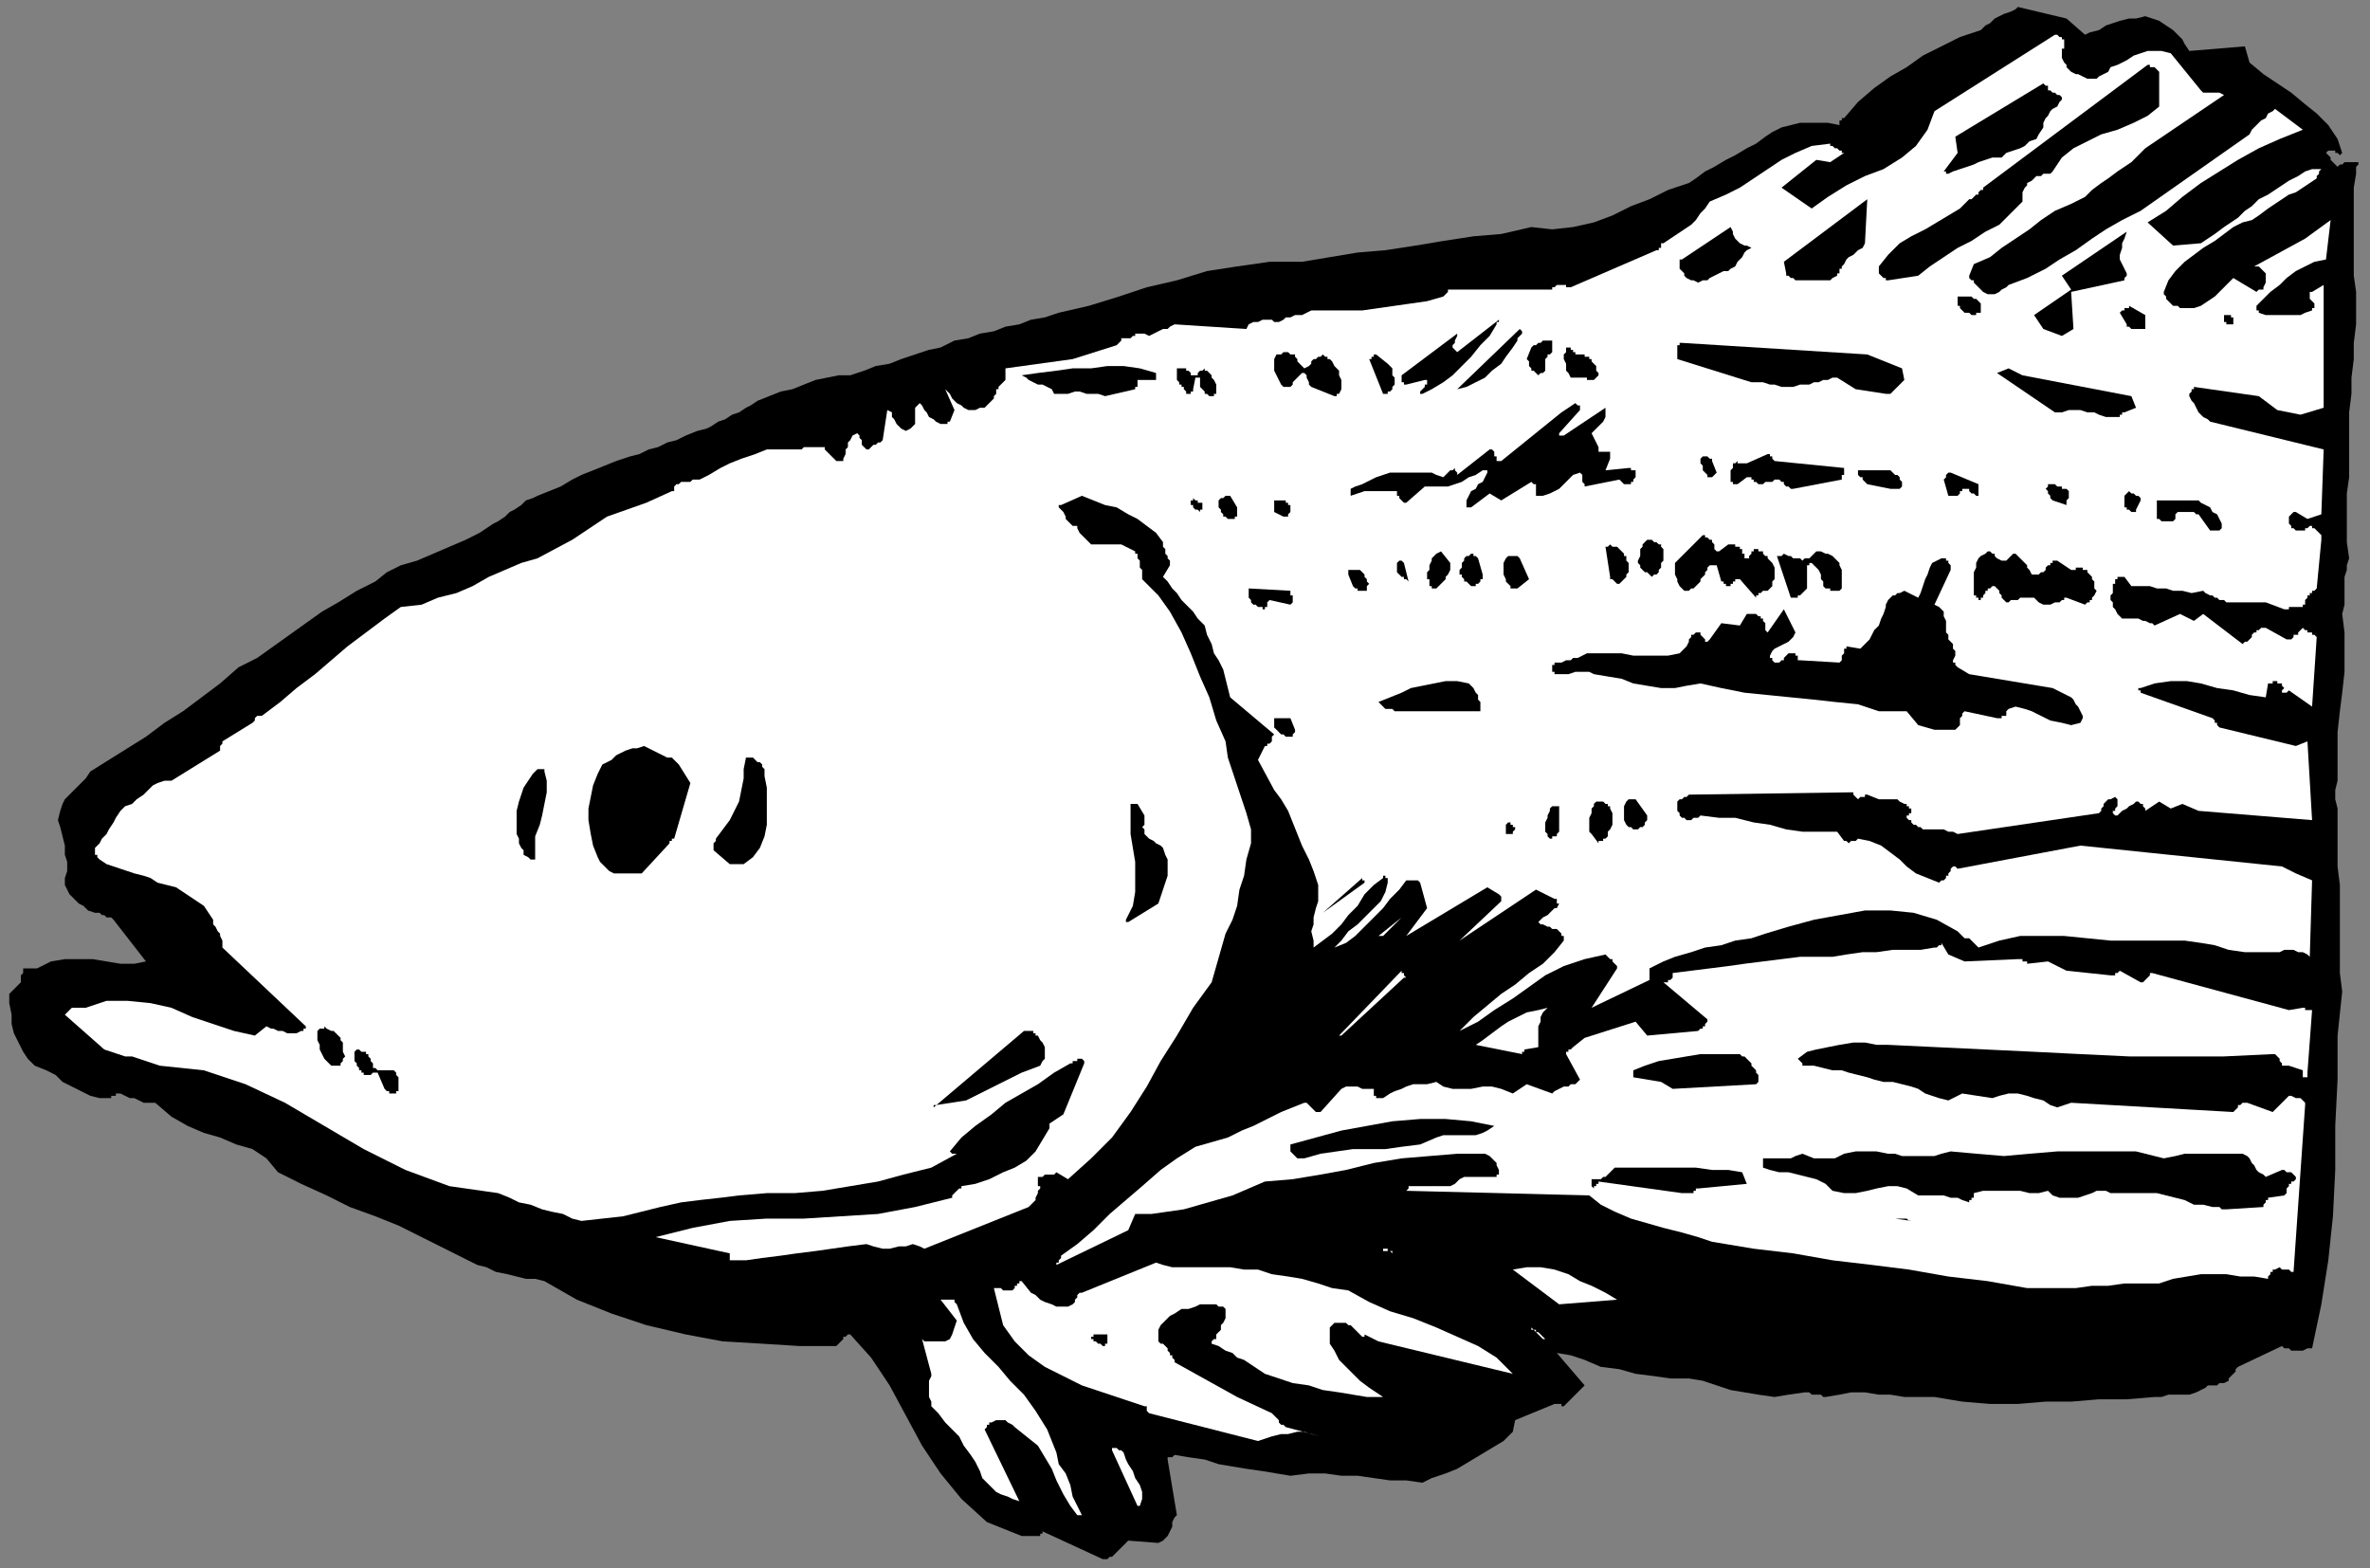 <?xml version="1.0" encoding="UTF-8" standalone="no"?>
<svg
   xmlns:dc="http://purl.org/dc/elements/1.1/"
   xmlns:cc="http://creativecommons.org/ns#"
   xmlns:rdf="http://www.w3.org/1999/02/22-rdf-syntax-ns#"
   xmlns:svg="http://www.w3.org/2000/svg"
   xmlns="http://www.w3.org/2000/svg"
   xmlns:sodipodi="http://sodipodi.sourceforge.net/DTD/sodipodi-0.dtd"
   xmlns:inkscape="http://www.inkscape.org/namespaces/inkscape"
   version="1.0"
   width="270.669mm"
   height="179.123mm"
   id="svg157"
   sodipodi:docname="FISH027.WMF">
  <rect width="100%" height="100%" fill="#808080" stroke="none"/>
  <sodipodi:namedview
     pagecolor="#ffffff"
     bordercolor="#666666"
     borderopacity="1"
     objecttolerance="10"
     gridtolerance="10"
     guidetolerance="10"
     inkscape:pageopacity="0"
     inkscape:pageshadow="2"
     inkscape:window-width="640"
     inkscape:window-height="480"
     id="namedview159" />
  <defs
     id="defs3">
    <pattern
       id="WMFhbasepattern"
       patternUnits="userSpaceOnUse"
       width="6"
       height="6"
       x="0"
       y="0" />
  </defs>
  <path
     style="fill:none;stroke:none;"
     d="  M 0,0   L 1022,0   L 1022,676   L 0,676   z "
     id="path5" />
  <path
     style="fill:#000000;fill-rule:evenodd;fill-opacity:1;stroke:none;"
     d="  M 476,673   L 476,673   L 477,673   L 477,673   L 477,673   L 478,673   L 478,673   L 479,672   L 480,672   L 487,665   L 500,666   L 502,665   L 503,664   L 504,663   L 505,661   L 506,659   L 506,657   L 507,655   L 508,654   L 504,630   L 504,630   L 504,629   L 505,629   L 505,629   L 506,629   L 506,629   L 507,628   L 507,628   L 513,629   L 520,630   L 526,632   L 532,633   L 538,634   L 545,635   L 551,636   L 557,637   L 565,636   L 572,636   L 579,637   L 586,637   L 593,638   L 600,639   L 607,639   L 614,640   L 618,638   L 624,636   L 629,634   L 634,631   L 639,628   L 644,625   L 649,622   L 653,618   L 654,613   L 671,606   L 672,606   L 672,606   L 673,606   L 673,606   L 673,606   L 674,606   L 674,607   L 675,607   L 684,598   L 672,584   L 678,585   L 684,587   L 691,590   L 699,591   L 706,593   L 714,594   L 721,595   L 729,595   L 735,596   L 741,598   L 747,600   L 753,601   L 759,602   L 766,603   L 772,602   L 779,601   L 780,601   L 781,601   L 782,602   L 783,602   L 784,602   L 786,602   L 787,603   L 788,603   L 794,602   L 799,601   L 805,601   L 811,602   L 816,602   L 822,603   L 828,603   L 835,603   L 847,605   L 859,606   L 871,606   L 883,605   L 894,605   L 906,604   L 918,604   L 930,603   L 933,603   L 936,602   L 939,602   L 942,602   L 945,602   L 948,601   L 950,600   L 952,599   L 953,598   L 954,598   L 955,598   L 956,598   L 957,598   L 958,597   L 958,597   L 959,597   L 960,597   L 962,596   L 962,595   L 963,594   L 964,593   L 965,592   L 965,591   L 966,590   L 985,581   L 986,582   L 988,582   L 989,583   L 991,583   L 992,583   L 994,583   L 996,582   L 998,582   L 1002,563   L 1005,544   L 1007,525   L 1008,505   L 1008,486   L 1009,466   L 1009,447   L 1011,428   L 1010,420   L 1010,412   L 1010,405   L 1010,397   L 1010,390   L 1010,382   L 1009,374   L 1009,366   L 1009,361   L 1009,357   L 1009,353   L 1009,349   L 1008,345   L 1008,341   L 1009,337   L 1009,333   L 1009,324   L 1009,316   L 1010,307   L 1011,299   L 1012,290   L 1012,281   L 1012,273   L 1011,265   L 1012,261   L 1012,258   L 1012,255   L 1012,252   L 1012,249   L 1013,246   L 1013,244   L 1014,241   L 1013,234   L 1013,227   L 1013,220   L 1013,213   L 1014,206   L 1014,199   L 1014,192   L 1014,185   L 1014,178   L 1015,170   L 1015,163   L 1016,155   L 1016,148   L 1017,140   L 1017,133   L 1017,126   L 1016,119   L 1016,113   L 1016,106   L 1016,100   L 1016,94   L 1016,87   L 1016,81   L 1017,75   L 1017,74   L 1017,74   L 1017,73   L 1017,72   L 1017,72   L 1018,71   L 1018,71   L 1018,70   L 1017,70   L 1016,70   L 1014,70   L 1013,70   L 1012,70   L 1011,71   L 1010,71   L 1009,72   L 1008,71   L 1007,70   L 1007,70   L 1006,69   L 1006,68   L 1005,67   L 1005,67   L 1004,66   L 1005,65   L 1006,65   L 1007,65   L 1008,65   L 1008,66   L 1009,66   L 1010,67   L 1011,66   L 1009,60   L 1005,54   L 1000,49   L 995,45   L 989,40   L 983,36   L 977,32   L 971,27   L 969,20   L 945,22   L 943,19   L 942,17   L 940,15   L 938,13   L 935,11   L 932,9   L 929,8   L 926,7   L 922,8   L 919,8   L 915,9   L 912,10   L 909,11   L 906,13   L 902,14   L 900,15   L 892,8   L 871,3   L 870,4   L 868,5   L 865,6   L 863,7   L 861,8   L 859,10   L 857,11   L 855,13   L 846,16   L 838,20   L 830,24   L 823,29   L 816,33   L 809,38   L 802,44   L 796,51   L 795,51   L 795,52   L 794,52   L 794,53   L 794,53   L 794,54   L 794,54   L 794,54   L 789,53   L 785,53   L 781,53   L 777,53   L 773,54   L 769,55   L 765,57   L 762,59   L 758,62   L 754,64   L 749,67   L 745,69   L 740,72   L 736,74   L 732,77   L 729,79   L 720,82   L 712,86   L 704,89   L 696,93   L 688,96   L 679,98   L 670,99   L 661,98   L 648,101   L 636,102   L 623,104   L 611,106   L 598,108   L 586,109   L 574,111   L 562,113   L 548,113   L 534,115   L 521,117   L 508,121   L 495,124   L 483,128   L 470,132   L 457,135   L 451,137   L 445,138   L 440,140   L 434,141   L 429,143   L 423,144   L 418,146   L 412,147   L 406,150   L 401,151   L 395,153   L 389,155   L 384,157   L 378,158   L 373,160   L 367,162   L 362,162   L 357,163   L 352,164   L 347,166   L 342,168   L 337,169   L 332,171   L 327,173   L 324,175   L 322,176   L 319,178   L 316,179   L 313,181   L 310,182   L 307,184   L 305,185   L 301,186   L 296,188   L 292,190   L 288,191   L 284,193   L 280,194   L 276,196   L 272,197   L 266,199   L 261,201   L 256,203   L 251,205   L 247,207   L 242,210   L 237,212   L 232,214   L 230,215   L 227,216   L 225,218   L 222,220   L 220,221   L 218,223   L 215,225   L 213,226   L 207,230   L 201,233   L 194,236   L 187,239   L 180,242   L 173,244   L 167,247   L 162,251   L 154,255   L 146,260   L 139,264   L 132,269   L 125,274   L 118,279   L 111,284   L 103,288   L 95,295   L 87,301   L 79,307   L 71,312   L 63,318   L 55,323   L 47,328   L 39,333   L 37,336   L 35,338   L 34,339   L 32,341   L 30,343   L 28,345   L 27,347   L 26,350   L 25,354   L 26,357   L 27,361   L 28,365   L 28,369   L 29,372   L 29,376   L 28,379   L 28,382   L 29,384   L 30,386   L 32,388   L 34,390   L 36,391   L 38,393   L 41,394   L 42,394   L 43,394   L 44,395   L 45,395   L 46,396   L 47,396   L 48,396   L 49,397   L 63,415   L 58,416   L 52,416   L 46,415   L 40,414   L 34,414   L 28,414   L 22,415   L 16,418   L 16,418   L 15,418   L 14,418   L 14,418   L 13,418   L 12,418   L 12,418   L 11,418   L 10,418   L 10,419   L 10,419   L 10,420   L 9,421   L 9,422   L 9,423   L 9,424   L 4,429   L 4,433   L 5,438   L 5,442   L 6,446   L 8,450   L 10,454   L 12,457   L 15,460   L 20,462   L 24,464   L 27,467   L 31,469   L 35,471   L 39,473   L 43,474   L 48,474   L 48,474   L 48,473   L 49,473   L 49,473   L 49,473   L 50,473   L 50,472   L 50,472   L 52,472   L 54,473   L 56,474   L 58,474   L 60,475   L 62,476   L 65,476   L 67,476   L 74,482   L 81,486   L 88,489   L 95,491   L 102,494   L 109,496   L 115,500   L 120,506   L 130,511   L 141,516   L 151,521   L 162,525   L 172,529   L 182,534   L 192,539   L 202,544   L 206,546   L 210,547   L 214,549   L 219,550   L 223,551   L 227,552   L 231,552   L 235,553   L 249,561   L 264,567   L 279,572   L 296,576   L 312,579   L 329,580   L 345,581   L 361,581   L 362,580   L 363,579   L 364,578   L 364,577   L 365,577   L 366,576   L 366,576   L 367,576   L 376,586   L 384,598   L 391,611   L 398,624   L 406,636   L 415,647   L 426,657   L 441,663   L 441,663   L 442,663   L 442,663   L 443,663   L 443,663   L 443,663   L 444,663   L 444,663   L 444,663   L 445,663   L 445,663   L 446,663   L 446,663   L 447,663   L 447,663   L 448,663   L 448,663   L 448,663   L 448,663   L 449,663   L 449,662   L 450,662   L 450,662   L 450,661   L 476,673  z "
     id="path7" />
  <path
     style="fill:#ffffff;fill-rule:evenodd;fill-opacity:1;stroke:none;"
     d="  M 467,654   L 465,650   L 463,646   L 462,641   L 460,636   L 457,632   L 456,627   L 454,622   L 452,617   L 447,609   L 442,602   L 436,596   L 431,590   L 425,584   L 420,578   L 416,571   L 413,563   L 412,562   L 412,561   L 411,561   L 410,561   L 409,561   L 408,561   L 407,561   L 406,561   L 413,570   L 411,576   L 410,578   L 408,579   L 407,579   L 405,579   L 403,579   L 401,579   L 399,579   L 398,578   L 402,593   L 402,594   L 401,596   L 401,598   L 401,600   L 401,602   L 401,603   L 402,605   L 402,607   L 405,610   L 408,614   L 411,617   L 414,620   L 416,624   L 419,628   L 421,631   L 423,635   L 424,638   L 426,640   L 428,642   L 430,644   L 432,645   L 435,646   L 437,647   L 440,648   L 425,617   L 425,617   L 426,616   L 426,616   L 426,616   L 426,615   L 427,615   L 427,615   L 427,614   L 428,614   L 430,613   L 431,613   L 432,613   L 434,613   L 435,614   L 437,615   L 438,616   L 443,620   L 448,624   L 451,629   L 454,634   L 456,639   L 459,645   L 462,650   L 465,654   L 465,654   L 465,654   L 466,654   L 466,654   L 466,654   L 466,654   L 466,654   L 467,654  z "
     id="path9" />
  <path
     style="fill:#ffffff;fill-rule:evenodd;fill-opacity:1;stroke:none;"
     d="  M 492,650   L 493,647   L 493,644   L 492,641   L 490,638   L 489,635   L 487,632   L 486,630   L 485,627   L 484,626   L 484,626   L 483,626   L 482,625   L 482,625   L 481,625   L 480,625   L 480,626   L 491,650   L 491,650   L 491,650   L 491,651   L 491,650   L 491,650   L 492,650   L 492,650   L 492,650  z "
     id="path11" />
  <path
     style="fill:#ffffff;fill-rule:evenodd;fill-opacity:1;stroke:none;"
     d="  M 543,622   L 546,621   L 549,620   L 553,619   L 556,619   L 560,618   L 563,618   L 566,619   L 570,620   L 555,616   L 554,615   L 553,615   L 552,614   L 552,613   L 551,612   L 550,611   L 550,611   L 549,610   L 534,603   L 507,588   L 507,588   L 507,587   L 506,586   L 506,586   L 506,585   L 505,585   L 505,584   L 505,584   L 504,583   L 504,582   L 503,581   L 502,580   L 501,580   L 500,579   L 500,578   L 500,576   L 500,576   L 500,576   L 500,576   L 500,576   L 500,575   L 500,575   L 500,575   L 500,574   L 501,572   L 503,570   L 505,568   L 507,567   L 510,565   L 513,565   L 516,564   L 518,563   L 520,563   L 521,563   L 522,563   L 524,563   L 525,563   L 526,564   L 528,564   L 529,565   L 529,567   L 529,568   L 529,569   L 528,571   L 527,572   L 527,574   L 526,575   L 525,576   L 525,577   L 525,577   L 525,578   L 524,578   L 524,578   L 523,579   L 523,579   L 523,580   L 526,581   L 529,583   L 532,584   L 534,586   L 537,587   L 540,589   L 543,591   L 546,593   L 552,595   L 558,597   L 565,598   L 571,600   L 578,601   L 584,602   L 590,603   L 597,603   L 594,601   L 591,599   L 587,596   L 584,593   L 581,590   L 578,587   L 576,583   L 574,580   L 574,578   L 574,577   L 574,576   L 574,575   L 574,574   L 574,573   L 575,572   L 575,572   L 576,571   L 577,571   L 578,571   L 579,571   L 580,571   L 581,571   L 582,572   L 583,572   L 584,573   L 585,574   L 586,575   L 587,576   L 587,576   L 588,577   L 589,577   L 589,576   L 595,579   L 653,593   L 646,586   L 638,581   L 629,577   L 620,573   L 610,569   L 600,566   L 591,562   L 582,557   L 575,556   L 569,554   L 562,552   L 556,551   L 549,550   L 543,548   L 537,548   L 531,547   L 526,547   L 522,547   L 518,547   L 514,547   L 510,547   L 506,547   L 502,546   L 499,545   L 467,558   L 466,558   L 465,559   L 465,559   L 465,560   L 464,561   L 464,561   L 464,562   L 463,563   L 461,564   L 459,564   L 456,564   L 454,563   L 451,562   L 449,561   L 447,559   L 445,558   L 441,553   L 440,553   L 440,553   L 440,554   L 439,554   L 439,554   L 439,555   L 438,555   L 438,556   L 437,557   L 436,557   L 435,557   L 434,557   L 433,557   L 432,556   L 430,556   L 429,556   L 433,572   L 438,579   L 444,585   L 451,590   L 459,594   L 467,598   L 476,601   L 485,604   L 494,607   L 494,607   L 495,607   L 495,607   L 495,608   L 495,608   L 495,609   L 496,610   L 496,610   L 543,622  z "
     id="path13" />
  <path
     style="fill:#ffffff;fill-rule:evenodd;fill-opacity:1;stroke:none;"
     d="  M 613,607   L 602,605   L 613,607  z "
     id="path15" />
  <path
     style="fill:#ffffff;fill-rule:evenodd;fill-opacity:1;stroke:none;"
     d="  M 618,607   L 618,607   L 619,607   L 619,607   L 620,607   L 620,607   L 621,607   L 621,607   L 622,607   L 621,607   L 621,607   L 620,607   L 620,607   L 620,607   L 619,607   L 618,607   L 618,607  z "
     id="path17" />
  <path
     style="fill:#000000;fill-rule:evenodd;fill-opacity:1;stroke:none;"
     d="  M 477,581   L 477,581   L 477,581   L 477,580   L 478,580   L 478,580   L 478,580   L 478,579   L 478,579   L 478,578   L 478,577   L 478,577   L 478,576   L 478,576   L 477,576   L 477,576   L 477,576   L 477,576   L 476,576   L 476,576   L 476,576   L 475,576   L 474,576   L 474,576   L 473,576   L 472,576   L 472,577   L 471,577   L 471,578   L 472,578   L 472,579   L 473,579   L 474,580   L 474,580   L 475,580   L 476,581   L 477,581  z "
     id="path19" />
  <path
     style="fill:#ffffff;fill-rule:evenodd;fill-opacity:1;stroke:none;"
     d="  M 667,578   L 666,577   L 666,577   L 665,576   L 664,575   L 663,575   L 663,574   L 662,574   L 661,573   L 661,574   L 662,574   L 663,575   L 664,576   L 665,577   L 666,578   L 666,578   L 667,578  z "
     id="path21" />
  <path
     style="fill:#ffffff;fill-rule:evenodd;fill-opacity:1;stroke:none;"
     d="  M 673,563   L 698,561   L 693,558   L 687,555   L 682,553   L 677,550   L 671,548   L 665,547   L 659,547   L 653,548   L 673,563  z "
     id="path23" />
  <path
     style="fill:#ffffff;fill-rule:evenodd;fill-opacity:1;stroke:none;"
     d="  M 875,556   L 882,556   L 889,556   L 896,556   L 903,555   L 910,555   L 917,554   L 924,554   L 932,554   L 938,552   L 944,551   L 950,550   L 955,550   L 961,550   L 967,551   L 973,551   L 979,552   L 979,551   L 979,551   L 979,551   L 980,550   L 980,550   L 980,549   L 980,549   L 981,549   L 981,548   L 982,548   L 984,547   L 985,548   L 986,548   L 988,548   L 989,549   L 990,549   L 995,477   L 995,476   L 994,475   L 994,475   L 993,474   L 992,474   L 991,474   L 989,473   L 988,473   L 981,480   L 970,476   L 970,476   L 970,476   L 969,476   L 969,476   L 968,476   L 968,476   L 968,476   L 968,476   L 967,477   L 967,477   L 966,477   L 966,478   L 966,478   L 965,479   L 965,479   L 964,480   L 894,476   L 888,478   L 885,477   L 882,475   L 878,474   L 875,473   L 871,472   L 867,472   L 863,473   L 860,474   L 847,472   L 841,475   L 837,474   L 834,473   L 831,472   L 828,470   L 825,469   L 821,468   L 817,467   L 813,467   L 809,466   L 806,465   L 802,464   L 798,463   L 795,462   L 791,462   L 787,461   L 783,460   L 782,460   L 782,460   L 781,460   L 781,460   L 780,460   L 780,460   L 779,460   L 779,460   L 779,460   L 778,460   L 778,459   L 778,459   L 777,458   L 777,458   L 776,457   L 776,457   L 780,454   L 784,453   L 789,452   L 794,451   L 800,450   L 805,450   L 810,451   L 815,451   L 836,452   L 857,453   L 878,454   L 898,455   L 919,456   L 939,456   L 960,456   L 981,455   L 981,455   L 982,455   L 983,456   L 983,456   L 984,457   L 984,458   L 985,459   L 985,460   L 985,460   L 986,460   L 986,460   L 987,460   L 987,460   L 987,460   L 988,460   L 988,460   L 994,462   L 994,462   L 994,462   L 994,463   L 994,463   L 994,464   L 994,464   L 994,465   L 994,465   L 995,465   L 995,465   L 995,465   L 995,465   L 996,465   L 996,464   L 996,464   L 996,463   L 998,436   L 997,436   L 997,436   L 996,436   L 996,436   L 995,436   L 995,436   L 995,435   L 994,435   L 988,436   L 929,420   L 928,420   L 928,421   L 927,422   L 927,422   L 926,423   L 926,423   L 925,424   L 924,424   L 915,419   L 915,419   L 914,420   L 914,420   L 913,420   L 913,421   L 912,421   L 912,421   L 911,421   L 892,419   L 884,415   L 875,416   L 875,416   L 875,415   L 875,415   L 874,415   L 873,415   L 873,414   L 872,414   L 871,414   L 848,415   L 841,412   L 838,407   L 838,408   L 837,408   L 837,408   L 837,408   L 836,409   L 836,409   L 836,409   L 835,409   L 829,410   L 823,410   L 817,410   L 810,411   L 804,411   L 797,412   L 791,413   L 784,413   L 777,413   L 769,414   L 761,415   L 753,416   L 746,417   L 738,418   L 730,419   L 722,420   L 722,421   L 722,422   L 722,422   L 721,423   L 720,423   L 720,424   L 719,424   L 718,424   L 737,440   L 737,440   L 737,441   L 736,442   L 736,443   L 735,443   L 735,444   L 734,444   L 733,445   L 711,447   L 706,441   L 684,448   L 679,452   L 679,452   L 678,453   L 678,453   L 677,453   L 677,454   L 676,454   L 676,454   L 676,455   L 682,466   L 681,467   L 680,468   L 678,468   L 677,469   L 675,469   L 673,470   L 671,471   L 670,472   L 659,468   L 653,472   L 648,470   L 644,469   L 640,469   L 635,470   L 631,470   L 627,470   L 623,469   L 620,467   L 616,468   L 613,468   L 610,468   L 607,469   L 605,470   L 602,471   L 600,472   L 597,474   L 597,474   L 597,474   L 596,474   L 596,474   L 595,474   L 595,474   L 595,474   L 594,474   L 594,473   L 593,473   L 593,473   L 593,472   L 593,472   L 593,471   L 593,471   L 593,470   L 591,470   L 589,470   L 588,470   L 586,469   L 584,469   L 583,469   L 581,469   L 579,470   L 570,480   L 569,480   L 568,480   L 567,479   L 567,479   L 566,478   L 565,477   L 564,476   L 563,476   L 558,478   L 553,480   L 547,483   L 541,486   L 536,488   L 530,491   L 523,493   L 516,495   L 508,500   L 501,505   L 493,512   L 486,518   L 479,524   L 472,531   L 465,537   L 458,542   L 458,543   L 457,544   L 457,544   L 457,545   L 456,545   L 456,545   L 456,546   L 456,546   L 487,531   L 490,524   L 497,524   L 504,523   L 511,522   L 518,520   L 525,518   L 532,516   L 539,513   L 546,510   L 558,509   L 570,507   L 581,505   L 593,502   L 605,500   L 617,499   L 629,498   L 640,498   L 641,498   L 643,499   L 644,500   L 645,501   L 646,502   L 646,503   L 647,505   L 647,506   L 647,507   L 646,507   L 646,507   L 646,507   L 646,508   L 645,508   L 645,508   L 644,508   L 642,508   L 639,508   L 637,508   L 635,508   L 632,508   L 630,509   L 628,511   L 626,512   L 608,512   L 608,512   L 608,512   L 608,512   L 608,513   L 608,513   L 608,513   L 607,514   L 607,514   L 686,516   L 691,520   L 697,523   L 704,526   L 711,528   L 718,530   L 726,532   L 733,534   L 739,536   L 757,539   L 774,541   L 791,544   L 808,546   L 824,548   L 841,551   L 858,553   L 875,556  z "
     id="path25" />
  <path
     style="fill:#ffffff;fill-rule:evenodd;fill-opacity:1;stroke:none;"
     d="  M 315,544   L 322,544   L 329,543   L 337,542   L 344,541   L 352,540   L 359,539   L 366,538   L 374,537   L 377,538   L 381,539   L 384,539   L 388,538   L 391,538   L 394,537   L 397,538   L 399,539   L 444,521   L 444,521   L 445,520   L 446,519   L 447,518   L 447,517   L 448,515   L 448,514   L 449,513   L 449,512   L 448,512   L 448,511   L 448,511   L 448,510   L 448,510   L 448,509   L 448,509   L 448,508   L 449,508   L 450,508   L 451,507   L 452,507   L 454,507   L 455,507   L 456,506   L 461,509   L 471,500   L 480,491   L 488,480   L 495,469   L 501,458   L 508,447   L 515,435   L 523,424   L 525,417   L 527,410   L 529,403   L 532,397   L 534,391   L 535,384   L 537,378   L 538,371   L 540,364   L 540,358   L 538,351   L 536,345   L 534,339   L 532,333   L 530,327   L 529,320   L 525,311   L 522,301   L 518,292   L 514,282   L 510,273   L 505,264   L 500,257   L 493,250   L 493,248   L 493,247   L 493,246   L 492,245   L 492,244   L 492,243   L 492,242   L 491,241   L 491,241   L 491,240   L 491,240   L 491,239   L 491,239   L 490,239   L 490,238   L 490,238   L 488,237   L 486,236   L 484,235   L 482,235   L 480,235   L 477,235   L 475,235   L 473,235   L 471,235   L 470,234   L 469,233   L 468,232   L 467,231   L 466,230   L 465,228   L 465,227   L 463,227   L 462,226   L 461,225   L 460,224   L 460,223   L 459,221   L 458,220   L 457,219   L 457,219   L 457,219   L 457,218   L 457,218   L 457,218   L 458,218   L 458,218   L 458,218   L 467,214   L 472,216   L 477,218   L 482,219   L 487,222   L 491,224   L 495,227   L 499,230   L 502,234   L 502,236   L 503,237   L 503,239   L 504,240   L 504,241   L 505,242   L 505,243   L 505,244   L 502,249   L 504,251   L 506,254   L 508,256   L 510,259   L 513,262   L 515,264   L 517,267   L 520,270   L 521,274   L 523,278   L 524,282   L 526,285   L 528,289   L 529,293   L 530,297   L 531,301   L 550,317   L 549,318   L 549,319   L 549,320   L 549,320   L 548,321   L 547,321   L 547,322   L 546,322   L 543,328   L 550,341   L 553,345   L 556,350   L 558,355   L 560,360   L 562,365   L 565,371   L 567,376   L 569,382   L 569,385   L 569,389   L 568,392   L 567,396   L 567,399   L 566,402   L 567,406   L 567,409   L 571,406   L 575,403   L 579,399   L 582,395   L 586,391   L 589,386   L 593,382   L 597,379   L 597,378   L 598,378   L 598,379   L 598,379   L 599,379   L 599,380   L 599,380   L 599,381   L 598,385   L 596,389   L 593,392   L 590,395   L 586,399   L 582,402   L 579,406   L 576,409   L 581,407   L 585,404   L 589,400   L 593,396   L 597,392   L 600,388   L 604,384   L 607,380   L 608,380   L 609,380   L 609,380   L 610,380   L 611,380   L 612,380   L 612,380   L 613,381   L 616,392   L 607,404   L 642,383   L 647,386   L 647,386   L 647,386   L 648,387   L 648,387   L 648,388   L 648,388   L 648,389   L 648,389   L 630,406   L 663,384   L 671,388   L 671,388   L 672,388   L 672,388   L 672,389   L 672,389   L 672,389   L 672,390   L 673,390   L 672,392   L 671,392   L 670,393   L 669,394   L 668,395   L 666,396   L 665,397   L 664,398   L 665,399   L 666,399   L 668,400   L 669,400   L 670,401   L 672,401   L 673,402   L 674,403   L 674,403   L 674,404   L 675,404   L 675,404   L 675,405   L 675,405   L 675,406   L 675,406   L 671,411   L 666,416   L 660,420   L 654,425   L 648,429   L 642,434   L 636,439   L 630,445   L 638,441   L 645,436   L 653,431   L 660,426   L 667,421   L 675,417   L 684,414   L 693,412   L 694,413   L 694,413   L 695,414   L 696,414   L 696,415   L 697,416   L 698,417   L 698,418   L 687,435   L 712,423   L 712,418   L 718,415   L 723,413   L 730,411   L 736,409   L 743,408   L 749,406   L 756,405   L 762,403   L 772,400   L 783,397   L 794,395   L 805,393   L 816,393   L 826,394   L 836,397   L 845,402   L 846,403   L 847,404   L 848,405   L 850,405   L 851,406   L 852,407   L 853,408   L 854,409   L 863,406   L 872,404   L 882,404   L 891,404   L 901,405   L 911,406   L 921,406   L 930,406   L 937,406   L 943,406   L 950,407   L 956,408   L 962,410   L 969,411   L 975,411   L 982,411   L 984,411   L 986,410   L 988,410   L 990,410   L 992,411   L 994,411   L 996,412   L 997,413   L 998,380   L 991,377   L 985,374   L 898,365   L 845,375   L 844,374   L 844,374   L 843,374   L 843,374   L 842,375   L 842,375   L 842,376   L 841,377   L 841,377   L 841,378   L 840,378   L 840,379   L 839,380   L 838,380   L 838,380   L 837,381   L 832,379   L 827,377   L 823,374   L 820,371   L 816,368   L 812,365   L 807,363   L 802,362   L 801,363   L 800,363   L 799,363   L 799,363   L 798,364   L 797,363   L 797,363   L 796,363   L 793,359   L 785,359   L 778,359   L 771,358   L 764,356   L 757,355   L 749,353   L 742,353   L 734,352   L 733,353   L 732,353   L 731,353   L 730,354   L 730,354   L 729,354   L 729,354   L 729,354   L 728,354   L 727,353   L 726,353   L 725,352   L 725,351   L 724,350   L 724,350   L 724,348   L 724,348   L 724,347   L 724,346   L 725,345   L 726,345   L 727,344   L 728,344   L 729,343   L 799,342   L 800,342   L 800,343   L 800,343   L 800,343   L 801,344   L 801,344   L 801,344   L 802,345   L 803,344   L 803,344   L 803,344   L 804,344   L 804,344   L 805,344   L 805,343   L 806,343   L 811,345   L 813,345   L 814,345   L 815,345   L 817,345   L 819,345   L 820,346   L 822,347   L 823,347   L 823,347   L 823,348   L 824,348   L 824,348   L 824,349   L 824,349   L 825,349   L 825,350   L 825,350   L 825,351   L 824,351   L 824,351   L 824,352   L 823,352   L 823,352   L 823,353   L 824,354   L 825,354   L 825,355   L 826,356   L 827,356   L 828,357   L 829,357   L 830,358   L 831,358   L 833,358   L 835,358   L 837,358   L 839,358   L 841,359   L 843,359   L 845,360   L 906,351   L 907,350   L 907,349   L 908,348   L 908,347   L 909,346   L 910,345   L 911,345   L 913,344   L 913,344   L 913,344   L 914,345   L 914,345   L 914,346   L 914,346   L 914,347   L 914,347   L 914,348   L 914,348   L 913,349   L 913,349   L 913,349   L 913,350   L 912,350   L 912,351   L 913,352   L 914,352   L 915,351   L 916,350   L 918,349   L 919,348   L 921,347   L 922,346   L 923,346   L 923,346   L 924,347   L 925,347   L 925,348   L 925,348   L 926,349   L 926,350   L 932,346   L 937,349   L 942,347   L 949,350   L 998,354   L 996,320   L 991,322   L 958,314   L 957,313   L 957,313   L 957,312   L 957,312   L 956,312   L 956,311   L 956,311   L 955,310   L 924,299   L 924,298   L 923,298   L 923,298   L 923,298   L 923,298   L 923,298   L 923,297   L 924,297   L 930,295   L 937,294   L 944,294   L 950,295   L 957,297   L 964,298   L 971,300   L 978,301   L 979,295   L 980,295   L 980,295   L 980,295   L 980,295   L 981,295   L 981,295   L 981,294   L 982,294   L 983,294   L 983,295   L 984,295   L 984,295   L 985,295   L 985,296   L 985,296   L 986,297   L 985,298   L 985,298   L 985,299   L 986,299   L 986,299   L 987,299   L 988,298   L 988,298   L 998,305   L 1000,275   L 999,274   L 998,274   L 998,273   L 997,273   L 996,273   L 996,272   L 995,272   L 994,271   L 994,271   L 993,272   L 993,272   L 993,272   L 992,273   L 992,273   L 992,274   L 991,274   L 991,274   L 990,274   L 990,275   L 990,275   L 989,276   L 989,276   L 988,276   L 987,276   L 978,271   L 978,271   L 977,271   L 977,271   L 976,271   L 976,271   L 975,272   L 975,272   L 974,272   L 974,273   L 973,273   L 972,274   L 972,275   L 971,276   L 970,277   L 969,277   L 968,278   L 951,265   L 947,268   L 941,265   L 930,270   L 929,269   L 928,269   L 926,268   L 925,268   L 923,267   L 921,267   L 920,267   L 918,267   L 916,267   L 915,266   L 914,265   L 913,263   L 912,262   L 912,260   L 911,259   L 911,257   L 912,256   L 912,255   L 912,253   L 912,252   L 913,252   L 913,251   L 913,250   L 914,250   L 914,250   L 914,250   L 914,249   L 915,249   L 915,249   L 916,249   L 916,249   L 917,249   L 920,253   L 924,253   L 928,253   L 931,254   L 935,254   L 938,255   L 942,255   L 946,256   L 951,255   L 952,256   L 954,257   L 955,257   L 956,258   L 957,258   L 958,259   L 960,259   L 961,260   L 978,260   L 986,263   L 986,263   L 987,263   L 987,263   L 987,263   L 988,263   L 988,263   L 988,262   L 988,262   L 989,262   L 989,262   L 990,262   L 990,262   L 991,262   L 992,262   L 992,262   L 993,262   L 994,262   L 994,261   L 995,261   L 995,260   L 995,259   L 996,258   L 996,257   L 996,257   L 997,257   L 997,256   L 998,256   L 998,256   L 998,255   L 999,255   L 999,255   L 1000,254   L 1002,233   L 1002,232   L 1002,231   L 1001,230   L 1001,230   L 1000,229   L 999,228   L 998,228   L 998,227   L 997,227   L 997,227   L 996,228   L 996,228   L 995,228   L 995,228   L 995,229   L 994,229   L 994,229   L 994,229   L 993,229   L 993,229   L 993,229   L 992,229   L 992,229   L 991,229   L 991,229   L 990,228   L 990,228   L 989,228   L 989,227   L 988,226   L 988,226   L 988,225   L 988,224   L 988,223   L 988,223   L 989,222   L 989,222   L 990,221   L 990,221   L 991,221   L 996,224   L 1002,222   L 1003,194   L 954,182   L 953,181   L 951,180   L 950,179   L 949,178   L 948,176   L 947,174   L 946,173   L 945,171   L 945,171   L 945,170   L 945,170   L 946,169   L 946,169   L 946,168   L 947,168   L 947,167   L 975,171   L 983,177   L 993,179   L 1003,176   L 1003,123   L 998,126   L 997,126   L 997,127   L 997,128   L 997,128   L 997,129   L 998,130   L 998,130   L 999,131   L 999,131   L 999,132   L 999,132   L 999,132   L 999,133   L 998,133   L 998,133   L 998,134   L 995,135   L 993,136   L 990,136   L 987,136   L 984,136   L 981,136   L 978,136   L 975,135   L 975,135   L 975,134   L 975,134   L 974,134   L 974,133   L 974,133   L 974,133   L 974,132   L 977,129   L 980,126   L 984,123   L 987,120   L 991,117   L 995,115   L 999,113   L 1004,112   L 1006,95   L 995,103   L 973,115   L 973,115   L 974,115   L 974,115   L 975,115   L 975,115   L 976,116   L 976,116   L 977,117   L 977,117   L 978,118   L 978,119   L 978,120   L 978,121   L 978,122   L 977,124   L 977,125   L 976,125   L 976,125   L 976,125   L 976,125   L 975,125   L 975,125   L 974,126   L 974,126   L 964,120   L 962,122   L 960,124   L 958,126   L 956,128   L 953,130   L 950,132   L 947,133   L 943,133   L 942,133   L 942,133   L 941,133   L 940,132   L 940,132   L 939,132   L 939,132   L 938,132   L 937,131   L 937,131   L 936,130   L 936,130   L 935,129   L 935,128   L 934,127   L 934,126   L 936,121   L 939,117   L 943,113   L 947,110   L 951,107   L 956,104   L 960,101   L 964,98   L 968,96   L 972,95   L 975,93   L 979,90   L 982,88   L 985,86   L 988,84   L 991,83   L 1000,77   L 1000,77   L 1000,76   L 1000,76   L 1001,75   L 1001,75   L 1001,74   L 1001,74   L 1002,73   L 998,73   L 995,74   L 992,76   L 988,78   L 985,80   L 982,82   L 979,84   L 975,86   L 972,89   L 969,91   L 966,94   L 963,96   L 960,98   L 956,101   L 953,103   L 950,105   L 938,106   L 927,96   L 935,91   L 942,85   L 950,79   L 958,74   L 966,69   L 975,64   L 984,60   L 994,56   L 982,47   L 981,48   L 979,49   L 978,51   L 976,52   L 975,53   L 973,55   L 972,56   L 971,58   L 924,91   L 916,95   L 909,99   L 903,103   L 896,108   L 889,112   L 883,116   L 875,120   L 867,123   L 866,124   L 864,125   L 863,126   L 861,127   L 859,127   L 858,127   L 856,126   L 855,125   L 854,124   L 853,123   L 853,123   L 852,122   L 852,121   L 851,121   L 850,120   L 850,119   L 852,114   L 859,111   L 864,107   L 870,103   L 876,99   L 881,95   L 887,91   L 894,88   L 900,85   L 903,82   L 907,79   L 910,77   L 914,74   L 917,72   L 920,70   L 923,67   L 926,64   L 960,41   L 958,40   L 957,40   L 956,40   L 955,40   L 954,40   L 953,40   L 951,40   L 950,39   L 937,23   L 933,22   L 930,22   L 927,22   L 924,23   L 921,24   L 918,26   L 914,28   L 911,29   L 910,31   L 908,32   L 906,33   L 905,34   L 903,34   L 901,34   L 899,33   L 897,32   L 896,32   L 894,31   L 893,30   L 892,29   L 892,28   L 891,27   L 890,25   L 890,23   L 890,22   L 890,21   L 891,21   L 891,20   L 891,19   L 891,19   L 891,18   L 891,18   L 891,17   L 890,17   L 890,17   L 890,16   L 889,16   L 889,16   L 888,15   L 887,15   L 835,48   L 832,56   L 827,63   L 821,68   L 813,73   L 805,76   L 797,80   L 789,85   L 782,90   L 769,81   L 784,69   L 790,70   L 796,66   L 795,66   L 795,65   L 794,65   L 793,64   L 792,64   L 791,63   L 790,63   L 790,62   L 782,63   L 775,66   L 769,69   L 763,73   L 757,77   L 751,81   L 745,84   L 738,87   L 736,90   L 734,92   L 732,95   L 730,97   L 727,99   L 724,101   L 721,103   L 718,105   L 717,105   L 717,106   L 717,106   L 717,106   L 717,107   L 716,107   L 716,108   L 715,108   L 678,124   L 677,124   L 677,124   L 676,124   L 676,124   L 676,123   L 675,123   L 675,123   L 674,123   L 673,123   L 673,123   L 672,123   L 672,123   L 671,124   L 671,124   L 670,124   L 670,125   L 626,125   L 626,125   L 625,125   L 625,126   L 625,126   L 624,127   L 624,127   L 623,128   L 623,128   L 616,130   L 609,131   L 602,132   L 595,133   L 588,134   L 581,134   L 573,134   L 566,134   L 564,135   L 562,136   L 560,136   L 559,136   L 557,137   L 555,137   L 554,138   L 552,139   L 550,139   L 549,138   L 547,138   L 545,138   L 543,139   L 541,139   L 539,140   L 538,142   L 507,140   L 505,141   L 504,142   L 502,142   L 500,143   L 498,144   L 496,145   L 494,144   L 491,144   L 491,144   L 491,144   L 490,144   L 490,144   L 490,145   L 489,145   L 489,145   L 488,146   L 488,146   L 487,146   L 487,146   L 487,146   L 486,146   L 486,146   L 485,146   L 485,146   L 484,146   L 484,147   L 484,147   L 483,148   L 483,148   L 483,148   L 482,149   L 482,149   L 463,155   L 434,159   L 434,159   L 434,159   L 434,160   L 434,160   L 434,160   L 434,161   L 434,161   L 434,162   L 434,163   L 434,164   L 433,165   L 433,165   L 432,166   L 431,167   L 431,168   L 430,168   L 430,170   L 429,171   L 429,172   L 428,173   L 427,174   L 426,175   L 425,176   L 423,176   L 421,177   L 418,177   L 416,176   L 415,175   L 413,174   L 411,172   L 410,170   L 408,168   L 412,177   L 410,182   L 410,182   L 409,182   L 409,182   L 409,183   L 409,183   L 408,183   L 408,183   L 408,183   L 406,183   L 404,182   L 403,181   L 401,180   L 400,178   L 399,177   L 398,175   L 397,174   L 396,175   L 395,176   L 395,178   L 395,179   L 395,181   L 395,183   L 394,184   L 393,185   L 391,186   L 389,185   L 388,184   L 387,183   L 386,181   L 385,180   L 385,178   L 383,177   L 381,190   L 380,191   L 379,191   L 378,192   L 377,192   L 376,193   L 375,194   L 375,194   L 374,194   L 373,193   L 373,193   L 372,192   L 372,191   L 372,190   L 371,189   L 371,188   L 370,187   L 368,188   L 367,190   L 366,191   L 366,193   L 365,194   L 365,196   L 364,198   L 364,199   L 362,199   L 361,199   L 360,198   L 359,197   L 358,196   L 357,195   L 356,194   L 356,193   L 354,193   L 353,193   L 351,193   L 349,193   L 347,193   L 346,194   L 344,194   L 342,194   L 336,194   L 331,194   L 326,196   L 320,198   L 315,200   L 311,202   L 306,205   L 302,207   L 300,207   L 299,207   L 298,208   L 297,208   L 296,208   L 294,208   L 293,209   L 292,209   L 292,209   L 291,210   L 291,210   L 291,211   L 291,211   L 291,212   L 290,212   L 290,212   L 279,217   L 262,223   L 247,233   L 232,241   L 225,243   L 218,246   L 211,249   L 204,253   L 197,256   L 189,258   L 182,261   L 173,262   L 166,267   L 158,273   L 150,279   L 143,285   L 136,291   L 128,297   L 121,303   L 113,309   L 112,309   L 111,309   L 111,309   L 110,310   L 110,311   L 110,311   L 109,312   L 109,312   L 96,320   L 96,320   L 96,320   L 96,320   L 96,321   L 95,322   L 95,322   L 95,323   L 95,324   L 74,337   L 71,337   L 68,338   L 66,339   L 64,341   L 62,343   L 59,345   L 57,347   L 54,348   L 52,350   L 50,353   L 49,355   L 47,358   L 46,360   L 44,362   L 43,364   L 41,366   L 41,366   L 41,366   L 41,367   L 41,367   L 41,367   L 41,368   L 41,368   L 41,369   L 42,369   L 42,369   L 42,370   L 42,370   L 43,371   L 43,371   L 43,371   L 43,371   L 46,373   L 49,374   L 52,375   L 55,376   L 58,377   L 62,378   L 65,379   L 68,381   L 72,382   L 76,383   L 79,385   L 82,387   L 85,389   L 88,391   L 90,394   L 92,397   L 92,399   L 93,400   L 94,402   L 95,403   L 95,404   L 96,406   L 96,407   L 96,409   L 132,443   L 132,444   L 131,444   L 131,444   L 131,444   L 131,445   L 131,445   L 131,445   L 130,445   L 128,446   L 126,446   L 124,446   L 122,445   L 120,445   L 118,444   L 117,444   L 115,443   L 110,447   L 101,445   L 92,442   L 83,439   L 74,435   L 65,433   L 55,432   L 46,432   L 37,435   L 36,435   L 36,435   L 35,435   L 34,435   L 33,435   L 32,435   L 32,435   L 31,435   L 28,438   L 45,453   L 48,454   L 51,455   L 54,456   L 57,456   L 60,457   L 63,458   L 66,459   L 69,460   L 88,462   L 106,468   L 123,476   L 140,486   L 157,496   L 175,505   L 194,512   L 215,515   L 220,517   L 224,519   L 229,520   L 234,522   L 238,523   L 243,524   L 247,526   L 251,527   L 260,526   L 269,525   L 277,523   L 285,521   L 294,519   L 302,518   L 311,517   L 319,516   L 331,515   L 343,515   L 355,514   L 367,512   L 379,510   L 390,507   L 402,504   L 413,498   L 413,498   L 412,498   L 412,498   L 412,498   L 411,498   L 411,498   L 410,497   L 410,497   L 415,491   L 421,486   L 428,481   L 434,476   L 441,472   L 448,468   L 455,463   L 462,459   L 463,459   L 463,458   L 464,458   L 464,458   L 465,458   L 465,457   L 466,457   L 467,457   L 467,457   L 467,457   L 467,457   L 467,457   L 467,457   L 468,458   L 468,458   L 468,459   L 459,481   L 453,485   L 453,485   L 453,486   L 453,486   L 453,486   L 453,486   L 453,487   L 453,487   L 453,487   L 450,492   L 447,497   L 443,501   L 438,504   L 433,506   L 427,509   L 421,511   L 415,512   L 415,513   L 414,513   L 413,514   L 413,514   L 412,515   L 412,515   L 411,516   L 411,517   L 395,521   L 379,524   L 363,525   L 347,526   L 331,526   L 315,527   L 299,530   L 283,534   L 315,541   L 315,542   L 315,542   L 315,543   L 315,543   L 315,543   L 315,544   L 315,544   L 315,544  z "
     id="path27" />
  <path
     style="fill:#ffffff;fill-rule:evenodd;fill-opacity:1;stroke:none;"
     d="  M 601,540   L 601,540   L 601,540   L 600,540   L 600,540   L 599,540   L 599,540   L 598,540   L 597,540   L 597,539   L 598,539   L 599,539   L 599,540   L 600,540   L 601,541   L 601,541   L 601,540  z "
     id="path29" />
  <path
     style="fill:#000000;fill-rule:evenodd;fill-opacity:1;stroke:none;"
     d="  M 825,527   L 825,527   L 825,527   L 824,527   L 823,526   L 822,526   L 820,526   L 819,526   L 818,526   L 825,527  z "
     id="path31" />
  <path
     style="fill:#000000;fill-rule:evenodd;fill-opacity:1;stroke:none;"
     d="  M 961,522   L 977,521   L 977,520   L 977,520   L 978,519   L 978,519   L 978,518   L 979,518   L 979,517   L 979,517   L 986,516   L 986,516   L 987,515   L 987,515   L 987,514   L 987,514   L 987,513   L 988,512   L 988,512   L 988,511   L 988,511   L 989,511   L 989,510   L 990,510   L 990,510   L 991,509   L 991,509   L 991,508   L 990,507   L 990,507   L 989,506   L 988,506   L 987,506   L 986,505   L 985,505   L 978,508   L 977,507   L 975,506   L 974,505   L 973,503   L 972,502   L 971,500   L 970,499   L 968,498   L 964,498   L 960,498   L 956,498   L 951,498   L 947,498   L 943,498   L 939,499   L 934,500   L 922,497   L 911,497   L 899,497   L 888,497   L 876,498   L 865,499   L 853,498   L 842,497   L 838,498   L 835,499   L 831,499   L 828,499   L 824,499   L 821,499   L 818,498   L 815,498   L 810,497   L 806,497   L 801,497   L 796,498   L 792,500   L 787,500   L 783,500   L 778,498   L 775,499   L 773,500   L 771,500   L 769,500   L 767,500   L 765,500   L 763,500   L 761,500   L 761,501   L 761,501   L 761,501   L 761,501   L 761,502   L 761,502   L 761,503   L 761,504   L 764,505   L 768,506   L 772,506   L 776,507   L 780,508   L 784,509   L 788,511   L 791,514   L 796,515   L 801,515   L 806,514   L 810,513   L 815,512   L 819,512   L 823,513   L 828,516   L 830,516   L 833,516   L 836,516   L 839,516   L 842,517   L 845,517   L 847,518   L 850,519   L 850,518   L 851,518   L 851,518   L 851,517   L 852,517   L 852,516   L 852,516   L 852,515   L 856,514   L 860,514   L 864,514   L 868,514   L 872,514   L 876,515   L 880,515   L 884,514   L 886,516   L 889,517   L 892,517   L 895,517   L 897,517   L 900,516   L 903,515   L 905,514   L 907,514   L 909,514   L 911,515   L 913,515   L 915,515   L 917,515   L 920,515   L 922,515   L 927,515   L 931,515   L 935,516   L 939,517   L 943,518   L 947,520   L 951,520   L 955,521   L 956,521   L 957,521   L 958,521   L 958,521   L 959,522   L 960,522   L 960,522   L 961,522  z "
     id="path33" />
  <path
     style="fill:#000000;fill-rule:evenodd;fill-opacity:1;stroke:none;"
     d="  M 726,515   L 726,515   L 726,515   L 727,515   L 728,515   L 728,515   L 729,515   L 729,515   L 730,515   L 730,515   L 731,515   L 731,515   L 731,514   L 732,514   L 732,514   L 732,513   L 733,513   L 754,511   L 752,506   L 746,505   L 739,505   L 732,504   L 725,504   L 718,504   L 711,504   L 704,504   L 697,504   L 696,505   L 696,505   L 695,506   L 695,506   L 695,506   L 694,507   L 694,507   L 693,508   L 693,508   L 693,508   L 692,508   L 691,509   L 690,509   L 689,509   L 689,509   L 688,509   L 687,509   L 687,510   L 687,510   L 687,511   L 687,511   L 687,512   L 687,512   L 688,513   L 688,513   L 688,512   L 688,512   L 689,512   L 689,512   L 689,511   L 690,511   L 690,510   L 726,515  z "
     id="path35" />
  <path
     style="fill:#000000;fill-rule:evenodd;fill-opacity:1;stroke:none;"
     d="  M 563,500   L 570,498   L 577,497   L 584,496   L 591,496   L 598,496   L 605,495   L 613,494   L 620,491   L 623,490   L 626,490   L 630,490   L 633,490   L 637,490   L 640,489   L 642,488   L 645,486   L 635,484   L 624,483   L 613,483   L 601,484   L 590,486   L 579,488   L 568,491   L 557,494   L 557,494   L 557,494   L 557,495   L 557,495   L 557,495   L 557,495   L 557,495   L 557,496   L 557,497   L 558,498   L 559,499   L 560,500   L 561,500   L 562,500   L 563,500  z "
     id="path37" />
  <path
     style="fill:#000000;fill-rule:evenodd;fill-opacity:1;stroke:none;"
     d="  M 404,477   L 417,475   L 441,463   L 449,460   L 450,458   L 451,457   L 451,455   L 451,453   L 451,452   L 450,450   L 449,449   L 448,447   L 448,447   L 447,447   L 447,446   L 447,446   L 446,446   L 446,445   L 445,445   L 445,445   L 445,445   L 444,445   L 444,445   L 444,445   L 443,445   L 443,445   L 443,445   L 442,445   L 403,478   L 403,478   L 403,477   L 403,477   L 404,477   L 404,477   L 404,477   L 404,477   L 404,477  z "
     id="path39" />
  <path
     style="fill:#000000;fill-rule:evenodd;fill-opacity:1;stroke:none;"
     d="  M 171,472   L 171,472   L 171,472   L 171,472   L 171,471   L 172,471   L 172,471   L 172,471   L 172,470   L 172,469   L 172,468   L 172,467   L 172,466   L 172,465   L 171,464   L 171,463   L 170,462   L 169,462   L 169,462   L 168,462   L 167,462   L 166,462   L 165,462   L 164,462   L 164,462   L 163,462   L 162,461   L 161,461   L 161,460   L 161,459   L 160,458   L 160,457   L 160,457   L 159,456   L 159,455   L 158,455   L 158,454   L 157,454   L 156,454   L 155,453   L 154,453   L 153,454   L 153,455   L 153,456   L 153,457   L 153,458   L 154,459   L 154,460   L 154,460   L 155,461   L 155,462   L 156,462   L 156,463   L 157,463   L 157,464   L 157,464   L 158,464   L 158,464   L 159,464   L 160,464   L 160,464   L 161,463   L 161,463   L 162,463   L 163,463   L 166,470   L 166,470   L 167,471   L 167,471   L 167,471   L 168,471   L 168,472   L 169,472   L 170,472   L 170,472   L 170,472   L 170,472   L 170,472   L 170,472   L 171,472   L 171,472   L 171,472  z "
     id="path41" />
  <path
     style="fill:#000000;fill-rule:evenodd;fill-opacity:1;stroke:none;"
     d="  M 722,470   L 758,468   L 759,467   L 759,466   L 759,465   L 759,464   L 758,463   L 758,462   L 757,461   L 756,460   L 756,459   L 755,458   L 754,457   L 754,457   L 753,456   L 753,456   L 752,456   L 751,455   L 745,455   L 740,455   L 734,455   L 728,456   L 722,457   L 716,458   L 710,460   L 705,462   L 705,462   L 705,463   L 705,463   L 705,463   L 705,464   L 705,464   L 705,465   L 705,465   L 717,467   L 722,470  z "
     id="path43" />
  <path
     style="fill:#000000;fill-rule:evenodd;fill-opacity:1;stroke:none;"
     d="  M 145,460   L 145,460   L 146,460   L 146,460   L 146,460   L 146,460   L 146,460   L 147,460   L 147,460   L 147,459   L 148,458   L 148,457   L 149,456   L 148,454   L 148,453   L 148,451   L 148,450   L 147,449   L 147,448   L 146,447   L 145,446   L 144,445   L 143,445   L 141,444   L 140,443   L 140,444   L 139,444   L 138,444   L 138,444   L 137,445   L 137,445   L 137,446   L 137,447   L 137,449   L 138,451   L 138,453   L 139,455   L 140,457   L 141,458   L 143,460   L 145,460  z "
     id="path45" />
  <path
     style="fill:#ffffff;fill-rule:evenodd;fill-opacity:1;stroke:none;"
     d="  M 658,453   L 664,452   L 664,450   L 664,448   L 664,446   L 664,443   L 665,441   L 665,439   L 666,437   L 668,435   L 664,436   L 659,437   L 655,439   L 651,441   L 648,443   L 644,446   L 640,449   L 637,451   L 657,455   L 657,455   L 657,454   L 657,454   L 658,454   L 658,454   L 658,454   L 658,453   L 658,453  z "
     id="path47" />
  <path
     style="fill:#ffffff;fill-rule:evenodd;fill-opacity:1;stroke:none;"
     d="  M 579,447   L 606,422   L 607,422   L 607,422   L 606,421   L 606,421   L 606,420   L 605,420   L 605,420   L 605,419   L 578,447   L 578,447   L 578,447   L 578,447   L 578,447   L 579,447   L 579,447   L 579,447   L 579,447  z "
     id="path49" />
  <path
     style="fill:#ffffff;fill-rule:evenodd;fill-opacity:1;stroke:none;"
     d="  M 597,404   L 605,396   L 595,404   L 595,404   L 596,404   L 596,404   L 596,404   L 596,404   L 596,404   L 597,404   L 597,404  z "
     id="path51" />
  <path
     style="fill:#000000;fill-rule:evenodd;fill-opacity:1;stroke:none;"
     d="  M 487,398   L 500,390   L 501,387   L 502,384   L 503,381   L 504,378   L 504,374   L 504,371   L 503,369   L 502,366   L 501,365   L 499,364   L 498,363   L 496,362   L 495,361   L 494,360   L 494,358   L 493,357   L 493,357   L 494,356   L 494,356   L 494,355   L 494,354   L 494,354   L 494,353   L 494,352   L 491,347   L 491,347   L 491,347   L 490,347   L 490,347   L 490,347   L 489,347   L 489,347   L 488,347   L 488,354   L 488,360   L 489,366   L 490,372   L 490,379   L 490,385   L 489,391   L 486,397   L 486,397   L 486,397   L 486,398   L 486,398   L 486,398   L 486,398   L 487,398   L 487,398  z "
     id="path53" />
  <path
     style="fill:#000000;fill-rule:evenodd;fill-opacity:1;stroke:none;"
     d="  M 571,394   L 589,381   L 589,381   L 589,380   L 589,380   L 589,380   L 588,380   L 588,380   L 588,379   L 588,379   L 571,394  z "
     id="path55" />
  <path
     style="fill:#000000;fill-rule:evenodd;fill-opacity:1;stroke:none;"
     d="  M 268,377   L 277,377   L 289,364   L 289,363   L 290,363   L 290,363   L 290,363   L 290,362   L 291,362   L 291,362   L 291,362   L 298,338   L 293,330   L 292,329   L 290,327   L 288,327   L 286,326   L 284,325   L 282,324   L 280,323   L 278,322   L 275,323   L 273,323   L 270,324   L 268,325   L 266,326   L 264,328   L 262,329   L 260,330   L 258,334   L 256,339   L 255,344   L 254,349   L 254,354   L 255,360   L 256,365   L 258,370   L 259,372   L 260,373   L 261,374   L 262,375   L 263,376   L 265,377   L 266,377   L 268,377  z "
     id="path57" />
  <path
     style="fill:#000000;fill-rule:evenodd;fill-opacity:1;stroke:none;"
     d="  M 315,373   L 321,373   L 325,370   L 328,366   L 330,361   L 331,356   L 331,351   L 331,346   L 331,340   L 330,335   L 330,334   L 330,334   L 330,333   L 330,333   L 330,332   L 330,332   L 329,331   L 329,330   L 329,330   L 328,329   L 328,329   L 327,329   L 326,328   L 326,328   L 325,327   L 325,327   L 324,327   L 324,327   L 324,327   L 323,327   L 323,327   L 322,327   L 322,327   L 322,327   L 321,332   L 321,336   L 320,341   L 319,346   L 317,350   L 315,354   L 312,358   L 309,362   L 309,363   L 308,364   L 308,365   L 308,365   L 308,366   L 308,366   L 308,367   L 308,367   L 315,373  z "
     id="path59" />
  <path
     style="fill:#000000;fill-rule:evenodd;fill-opacity:1;stroke:none;"
     d="  M 230,371   L 230,371   L 230,371   L 230,371   L 230,371   L 231,371   L 231,371   L 231,371   L 231,371   L 231,366   L 231,361   L 233,356   L 234,352   L 235,347   L 236,342   L 236,337   L 235,333   L 235,333   L 235,332   L 234,332   L 234,332   L 234,332   L 233,332   L 233,332   L 232,332   L 230,334   L 228,337   L 226,340   L 225,343   L 224,346   L 223,350   L 223,354   L 223,358   L 223,360   L 224,362   L 224,364   L 225,366   L 226,367   L 226,369   L 228,370   L 229,371   L 229,371   L 229,371   L 230,371   L 230,371  z "
     id="path61" />
  <path
     style="fill:#000000;fill-rule:evenodd;fill-opacity:1;stroke:none;"
     d="  M 692,363   L 692,363   L 692,363   L 692,363   L 692,363   L 692,362   L 693,362   L 693,362   L 693,362   L 694,361   L 694,359   L 695,358   L 696,356   L 696,354   L 696,352   L 696,351   L 695,349   L 695,349   L 695,348   L 695,348   L 694,348   L 694,347   L 694,347   L 694,347   L 693,347   L 693,347   L 693,347   L 692,346   L 691,346   L 691,346   L 690,346   L 689,346   L 688,347   L 688,348   L 687,349   L 687,351   L 686,353   L 686,355   L 686,357   L 686,359   L 687,360   L 690,364   L 690,364   L 690,363   L 691,363   L 691,363   L 691,363   L 691,363   L 691,363   L 692,363  z "
     id="path63" />
  <path
     style="fill:#000000;fill-rule:evenodd;fill-opacity:1;stroke:none;"
     d="  M 670,362   L 670,362   L 670,362   L 670,361   L 671,361   L 671,361   L 671,361   L 671,361   L 671,361   L 671,361   L 672,361   L 672,360   L 672,360   L 672,360   L 672,360   L 673,359   L 673,359   L 673,348   L 672,348   L 672,348   L 672,348   L 671,348   L 671,348   L 671,348   L 670,348   L 670,348   L 669,349   L 669,350   L 668,352   L 668,353   L 667,355   L 667,356   L 667,358   L 667,359   L 667,359   L 667,359   L 668,360   L 668,360   L 668,361   L 668,361   L 669,362   L 669,362   L 669,362   L 670,362   L 670,362   L 670,362  z "
     id="path65" />
  <path
     style="fill:#000000;fill-rule:evenodd;fill-opacity:1;stroke:none;"
     d="  M 652,360   L 652,360   L 652,360   L 653,360   L 653,360   L 653,359   L 653,359   L 654,358   L 654,358   L 654,357   L 653,357   L 653,356   L 653,356   L 652,356   L 652,355   L 651,355   L 650,356   L 650,360   L 650,360   L 650,360   L 650,360   L 651,360   L 651,360   L 651,360   L 652,360   L 652,360  z "
     id="path67" />
  <path
     style="fill:#000000;fill-rule:evenodd;fill-opacity:1;stroke:none;"
     d="  M 705,358   L 705,358   L 706,358   L 706,358   L 707,358   L 707,358   L 708,357   L 708,357   L 709,357   L 709,357   L 709,357   L 710,356   L 710,356   L 710,355   L 711,354   L 711,353   L 711,352   L 706,345   L 706,345   L 705,345   L 705,345   L 705,345   L 704,345   L 704,345   L 704,345   L 703,345   L 702,346   L 701,348   L 701,349   L 701,351   L 701,353   L 701,354   L 702,356   L 703,357   L 703,357   L 703,357   L 704,357   L 704,357   L 704,357   L 705,358  z "
     id="path69" />
  <path
     style="fill:#000000;fill-rule:evenodd;fill-opacity:1;stroke:none;"
     d="  M 557,318   L 557,318   L 557,318   L 558,318   L 558,317   L 558,317   L 559,316   L 559,316   L 559,315   L 557,310   L 551,310   L 550,310   L 550,310   L 550,311   L 550,311   L 550,312   L 550,313   L 550,313   L 550,314   L 551,315   L 551,315   L 552,316   L 553,317   L 554,317   L 555,318   L 556,318   L 557,318  z "
     id="path71" />
  <path
     style="fill:#000000;fill-rule:evenodd;fill-opacity:1;stroke:none;"
     d="  M 835,315   L 843,315   L 844,315   L 845,314   L 846,313   L 846,311   L 846,310   L 847,309   L 847,308   L 848,307   L 862,310   L 862,310   L 862,310   L 863,310   L 863,310   L 863,310   L 864,310   L 864,309   L 865,309   L 865,309   L 865,309   L 866,309   L 866,308   L 866,308   L 866,307   L 867,306   L 867,306   L 870,305   L 874,306   L 877,307   L 881,309   L 885,311   L 890,312   L 894,313   L 898,312   L 899,310   L 899,309   L 898,307   L 897,305   L 896,304   L 895,302   L 894,301   L 892,300   L 886,297   L 880,296   L 874,295   L 868,294   L 862,293   L 856,292   L 850,291   L 845,288   L 844,287   L 844,287   L 844,286   L 844,286   L 843,286   L 843,285   L 843,285   L 843,285   L 844,283   L 844,281   L 843,280   L 843,278   L 842,277   L 841,276   L 841,274   L 840,273   L 840,271   L 840,269   L 840,268   L 839,266   L 839,264   L 838,263   L 837,262   L 835,261   L 842,246   L 842,246   L 842,245   L 842,244   L 842,244   L 841,243   L 841,242   L 841,242   L 841,242   L 840,242   L 840,241   L 840,241   L 840,241   L 839,241   L 839,241   L 838,241   L 838,241   L 836,242   L 834,243   L 833,245   L 832,248   L 831,250   L 830,253   L 829,256   L 828,258   L 822,255   L 820,256   L 819,256   L 818,257   L 817,257   L 816,258   L 815,259   L 814,261   L 814,262   L 813,265   L 812,267   L 811,270   L 809,272   L 808,274   L 807,276   L 805,278   L 803,280   L 797,279   L 797,280   L 796,280   L 796,281   L 796,282   L 795,283   L 795,284   L 795,285   L 794,286   L 777,285   L 776,285   L 776,284   L 776,284   L 776,283   L 775,283   L 775,283   L 775,282   L 774,282   L 773,282   L 772,282   L 771,283   L 770,284   L 770,285   L 769,285   L 768,286   L 767,286   L 767,286   L 766,286   L 766,286   L 765,285   L 765,285   L 765,284   L 764,284   L 764,283   L 765,281   L 766,280   L 768,279   L 770,278   L 772,277   L 773,276   L 774,275   L 775,273   L 770,263   L 763,273   L 763,273   L 762,272   L 762,272   L 762,271   L 762,270   L 762,269   L 761,268   L 761,267   L 760,267   L 760,266   L 759,266   L 759,266   L 758,265   L 757,265   L 757,265   L 756,265   L 756,265   L 756,265   L 756,265   L 756,265   L 755,265   L 755,265   L 755,265   L 754,265   L 751,270   L 743,269   L 738,276   L 737,277   L 736,277   L 736,276   L 735,275   L 735,275   L 734,274   L 734,273   L 733,273   L 732,273   L 731,274   L 730,274   L 730,275   L 729,276   L 729,277   L 728,279   L 727,280   L 727,280   L 727,280   L 726,281   L 726,281   L 726,281   L 725,282   L 725,282   L 725,282   L 720,283   L 715,283   L 710,283   L 705,283   L 700,282   L 695,282   L 690,282   L 685,282   L 683,283   L 681,284   L 679,284   L 678,285   L 676,285   L 674,286   L 672,286   L 671,286   L 671,286   L 671,287   L 671,287   L 670,287   L 670,288   L 670,288   L 670,288   L 670,289   L 670,289   L 670,289   L 670,290   L 670,290   L 671,290   L 671,290   L 671,291   L 671,291   L 673,291   L 675,291   L 677,291   L 680,290   L 682,290   L 684,290   L 686,290   L 688,291   L 694,292   L 700,293   L 705,295   L 711,296   L 717,297   L 723,297   L 728,296   L 734,295   L 743,297   L 753,299   L 763,300   L 773,301   L 783,302   L 792,303   L 802,304   L 811,307   L 823,307   L 828,313   L 835,315  z "
     id="path73" />
  <path
     style="fill:#000000;fill-rule:evenodd;fill-opacity:1;stroke:none;"
     d="  M 605,307   L 639,307   L 639,305   L 639,303   L 638,302   L 638,300   L 637,299   L 636,297   L 635,296   L 634,295   L 629,294   L 624,294   L 619,295   L 614,296   L 609,297   L 605,299   L 600,301   L 595,303   L 596,304   L 597,305   L 598,306   L 599,306   L 601,306   L 602,307   L 603,307   L 605,307  z "
     id="path75" />
  <path
     style="fill:#000000;fill-rule:evenodd;fill-opacity:1;stroke:none;"
     d="  M 547,262   L 547,262   L 547,261   L 547,261   L 547,261   L 547,260   L 547,260   L 547,260   L 548,259   L 557,261   L 558,260   L 558,260   L 558,259   L 558,258   L 558,257   L 557,257   L 557,256   L 557,255   L 539,254   L 539,256   L 539,257   L 539,258   L 540,259   L 540,260   L 541,261   L 542,261   L 543,262   L 543,262   L 544,262   L 544,262   L 545,262   L 545,263   L 545,263   L 546,263   L 546,263   L 546,263   L 546,263   L 546,263   L 546,262   L 547,262   L 547,262   L 547,262   L 547,262  z "
     id="path77" />
  <path
     style="fill:#000000;fill-rule:evenodd;fill-opacity:1;stroke:none;"
     d="  M 867,260   L 868,259   L 869,259   L 871,259   L 872,258   L 873,258   L 875,258   L 876,258   L 878,258   L 879,259   L 880,260   L 882,261   L 883,261   L 885,261   L 887,260   L 889,260   L 890,259   L 891,259   L 891,259   L 891,258   L 892,258   L 892,258   L 892,258   L 892,258   L 892,258   L 900,261   L 900,261   L 900,261   L 900,261   L 901,260   L 901,260   L 901,260   L 902,260   L 902,259   L 902,259   L 903,259   L 903,259   L 903,259   L 903,259   L 903,258   L 904,257   L 905,255   L 904,254   L 904,252   L 904,251   L 903,250   L 903,249   L 902,248   L 901,247   L 901,247   L 901,246   L 900,246   L 900,246   L 899,246   L 899,245   L 898,245   L 898,245   L 897,245   L 897,245   L 896,245   L 896,246   L 895,246   L 894,246   L 894,246   L 888,242   L 888,242   L 887,242   L 887,242   L 886,242   L 886,243   L 885,243   L 885,244   L 884,244   L 883,245   L 883,246   L 882,247   L 881,247   L 880,248   L 879,248   L 878,248   L 877,248   L 876,246   L 875,245   L 875,244   L 874,243   L 873,242   L 872,241   L 871,240   L 870,239   L 869,239   L 869,239   L 868,240   L 868,240   L 867,241   L 867,241   L 867,241   L 866,242   L 865,242   L 864,242   L 862,241   L 861,240   L 861,239   L 860,239   L 859,238   L 858,238   L 857,239   L 855,240   L 854,241   L 853,243   L 853,245   L 852,247   L 852,249   L 852,251   L 852,253   L 852,254   L 852,255   L 852,256   L 852,257   L 853,257   L 853,258   L 854,258   L 854,259   L 854,259   L 855,259   L 855,258   L 856,258   L 856,258   L 856,257   L 856,257   L 857,256   L 857,256   L 857,255   L 858,255   L 858,254   L 859,254   L 860,253   L 860,253   L 861,253   L 862,254   L 863,255   L 863,256   L 864,257   L 864,258   L 865,259   L 866,260   L 866,260   L 866,260   L 866,260   L 866,260   L 867,260   L 867,260   L 867,260   L 867,260  z "
     id="path79" />
  <path
     style="fill:#000000;fill-rule:evenodd;fill-opacity:1;stroke:none;"
     d="  M 758,258   L 758,257   L 759,257   L 759,256   L 760,256   L 761,255   L 762,255   L 763,255   L 764,254   L 765,253   L 765,251   L 766,250   L 766,248   L 766,246   L 766,245   L 765,243   L 764,242   L 763,241   L 763,240   L 762,240   L 761,239   L 761,238   L 760,238   L 759,238   L 759,237   L 758,237   L 757,237   L 757,238   L 756,238   L 756,239   L 755,240   L 755,241   L 754,241   L 754,241   L 753,241   L 753,240   L 753,239   L 752,239   L 752,238   L 752,237   L 751,237   L 751,236   L 750,236   L 749,236   L 749,235   L 748,235   L 748,235   L 747,235   L 746,235   L 742,238   L 741,238   L 741,238   L 740,237   L 740,236   L 740,235   L 739,234   L 739,233   L 738,233   L 738,233   L 737,232   L 737,232   L 737,232   L 737,232   L 736,232   L 736,231   L 735,231   L 724,242   L 723,243   L 723,245   L 723,246   L 723,248   L 724,250   L 724,251   L 725,253   L 726,254   L 727,255   L 728,255   L 729,255   L 730,254   L 731,254   L 732,253   L 733,252   L 734,251   L 734,250   L 735,249   L 735,249   L 736,248   L 736,247   L 737,246   L 737,245   L 738,244   L 738,244   L 738,244   L 738,244   L 739,244   L 739,244   L 740,244   L 740,244   L 741,244   L 743,251   L 743,251   L 744,251   L 744,252   L 744,252   L 745,252   L 745,252   L 745,253   L 746,253   L 747,253   L 747,252   L 748,252   L 748,251   L 749,251   L 749,250   L 750,250   L 751,250   L 758,258  z "
     id="path81" />
  <path
     style="fill:#000000;fill-rule:evenodd;fill-opacity:1;stroke:none;"
     d="  M 774,258   L 774,258   L 774,258   L 775,258   L 775,258   L 775,258   L 776,258   L 776,257   L 777,257   L 778,256   L 779,255   L 780,254   L 780,252   L 780,250   L 780,248   L 780,246   L 780,244   L 780,244   L 780,244   L 780,244   L 781,244   L 781,244   L 781,243   L 782,243   L 783,244   L 784,245   L 785,246   L 786,248   L 786,250   L 787,251   L 787,253   L 788,254   L 789,254   L 789,254   L 790,254   L 790,255   L 790,255   L 790,255   L 791,255   L 791,255   L 791,255   L 792,255   L 792,255   L 792,255   L 793,255   L 793,255   L 794,255   L 794,255   L 795,254   L 795,253   L 795,252   L 795,250   L 795,249   L 795,247   L 795,246   L 794,244   L 794,243   L 793,242   L 792,241   L 791,240   L 789,239   L 788,239   L 786,238   L 784,238   L 784,238   L 783,239   L 782,240   L 782,240   L 781,241   L 780,241   L 779,241   L 778,242   L 777,241   L 776,241   L 774,241   L 773,240   L 772,240   L 770,239   L 769,240   L 767,240   L 773,258   L 773,258   L 773,258   L 773,258   L 773,258   L 774,258  z "
     id="path83" />
  <path
     style="fill:#000000;fill-rule:evenodd;fill-opacity:1;stroke:none;"
     d="  M 589,255   L 589,255   L 589,255   L 589,255   L 589,255   L 589,255   L 589,255   L 590,255   L 590,254   L 590,253   L 591,252   L 590,251   L 590,250   L 590,250   L 589,249   L 589,248   L 589,248   L 588,247   L 588,247   L 587,246   L 586,246   L 586,246   L 585,246   L 584,246   L 583,246   L 583,246   L 583,246   L 583,246   L 583,246   L 582,246   L 582,247   L 582,247   L 582,248   L 584,253   L 584,253   L 585,254   L 585,254   L 586,254   L 586,255   L 587,255   L 588,255   L 589,255  z "
     id="path85" />
  <path
     style="fill:#000000;fill-rule:evenodd;fill-opacity:1;stroke:none;"
     d="  M 620,254   L 620,254   L 621,253   L 622,252   L 623,251   L 624,250   L 624,249   L 625,248   L 626,246   L 626,246   L 626,246   L 626,245   L 626,245   L 626,245   L 626,244   L 626,244   L 626,243   L 622,238   L 620,239   L 619,240   L 618,241   L 618,242   L 617,244   L 617,246   L 616,247   L 616,249   L 616,250   L 617,250   L 617,251   L 617,252   L 617,252   L 617,253   L 618,253   L 618,254   L 618,254   L 618,254   L 618,254   L 619,254   L 619,254   L 619,254   L 619,254   L 620,254  z "
     id="path87" />
  <path
     style="fill:#000000;fill-rule:evenodd;fill-opacity:1;stroke:none;"
     d="  M 654,254   L 654,254   L 654,254   L 654,254   L 654,254   L 654,254   L 655,254   L 655,254   L 655,254   L 660,250   L 656,241   L 656,241   L 655,240   L 655,240   L 654,240   L 654,240   L 653,240   L 652,240   L 652,240   L 651,240   L 650,241   L 649,243   L 649,244   L 649,245   L 649,247   L 649,248   L 650,250   L 650,251   L 650,251   L 651,252   L 651,252   L 652,253   L 652,253   L 652,254   L 653,254   L 653,254   L 653,254   L 653,254   L 654,254  z "
     id="path89" />
  <path
     style="fill:#000000;fill-rule:evenodd;fill-opacity:1;stroke:none;"
     d="  M 637,253   L 637,253   L 637,253   L 637,253   L 637,253   L 637,252   L 638,252   L 638,252   L 638,252   L 638,252   L 639,251   L 639,251   L 639,250   L 640,250   L 640,249   L 640,248   L 640,248   L 638,241   L 638,241   L 637,240   L 637,240   L 637,240   L 636,240   L 636,240   L 636,239   L 635,239   L 634,240   L 633,240   L 632,241   L 632,242   L 631,243   L 631,245   L 630,246   L 630,248   L 631,248   L 631,249   L 632,250   L 632,251   L 633,251   L 634,252   L 635,253   L 637,253  z "
     id="path91" />
  <path
     style="fill:#000000;fill-rule:evenodd;fill-opacity:1;stroke:none;"
     d="  M 700,251   L 701,250   L 702,249   L 702,248   L 703,247   L 703,246   L 703,245   L 703,243   L 702,242   L 702,241   L 702,241   L 702,240   L 701,240   L 701,239   L 701,239   L 700,238   L 700,238   L 699,237   L 699,237   L 698,236   L 697,236   L 696,236   L 695,235   L 694,236   L 693,236   L 695,249   L 695,249   L 695,250   L 696,250   L 696,250   L 697,251   L 697,251   L 698,252   L 699,252   L 699,252   L 699,252   L 699,252   L 699,252   L 700,251   L 700,251   L 700,251   L 700,251  z "
     id="path93" />
  <path
     style="fill:#000000;fill-rule:evenodd;fill-opacity:1;stroke:none;"
     d="  M 608,251   L 606,243   L 606,243   L 606,243   L 605,242   L 605,242   L 605,242   L 604,242   L 604,242   L 604,242   L 603,243   L 603,243   L 603,243   L 603,244   L 603,244   L 603,245   L 603,246   L 603,246   L 603,247   L 604,248   L 604,248   L 605,249   L 606,249   L 606,250   L 607,250   L 608,251  z "
     id="path95" />
  <path
     style="fill:#000000;fill-rule:evenodd;fill-opacity:1;stroke:none;"
     d="  M 714,248   L 714,248   L 714,248   L 714,248   L 714,248   L 715,248   L 715,248   L 715,248   L 715,248   L 716,247   L 716,246   L 717,245   L 717,243   L 718,242   L 718,240   L 718,239   L 718,238   L 718,237   L 717,236   L 717,235   L 716,235   L 715,234   L 714,234   L 713,233   L 712,233   L 711,233   L 710,234   L 709,235   L 709,236   L 708,237   L 708,239   L 708,240   L 707,242   L 707,243   L 708,244   L 708,245   L 709,246   L 710,247   L 711,247   L 712,248   L 713,249   L 713,249   L 713,249   L 714,248   L 714,248  z "
     id="path97" />
  <path
     style="fill:#000000;fill-rule:evenodd;fill-opacity:1;stroke:none;"
     d="  M 955,229   L 956,229   L 956,229   L 957,229   L 957,229   L 958,229   L 958,229   L 959,228   L 959,228   L 959,226   L 958,224   L 957,222   L 955,221   L 954,219   L 952,218   L 950,217   L 949,216   L 932,216   L 932,216   L 932,216   L 932,216   L 931,216   L 931,216   L 931,216   L 931,216   L 931,217   L 931,223   L 931,224   L 932,224   L 933,225   L 934,225   L 935,225   L 936,225   L 937,225   L 938,225   L 938,225   L 938,225   L 939,224   L 939,224   L 939,224   L 939,223   L 939,223   L 939,222   L 940,221   L 942,221   L 943,221   L 944,221   L 945,221   L 947,221   L 948,222   L 949,222   L 954,229   L 955,229   L 955,229   L 955,229   L 955,229  z "
     id="path99" />
  <path
     style="fill:#000000;fill-rule:evenodd;fill-opacity:1;stroke:none;"
     d="  M 533,223   L 533,223   L 534,223   L 534,223   L 534,223   L 534,223   L 534,222   L 534,222   L 534,222   L 534,221   L 534,221   L 534,220   L 534,220   L 534,219   L 534,219   L 531,214   L 530,214   L 530,214   L 529,214   L 529,214   L 529,214   L 528,215   L 528,215   L 527,215   L 527,215   L 526,216   L 526,216   L 526,217   L 526,218   L 526,219   L 527,220   L 527,221   L 527,221   L 528,222   L 528,222   L 528,223   L 529,223   L 529,223   L 530,224   L 531,224   L 531,224   L 531,224   L 531,224   L 532,224   L 532,224   L 533,224   L 533,223   L 533,223  z "
     id="path101" />
  <path
     style="fill:#000000;fill-rule:evenodd;fill-opacity:1;stroke:none;"
     d="  M 555,223   L 555,223   L 556,223   L 556,222   L 556,222   L 556,222   L 557,221   L 557,221   L 557,221   L 557,220   L 557,219   L 557,218   L 556,218   L 556,217   L 555,217   L 555,216   L 554,216   L 553,216   L 553,216   L 552,216   L 551,216   L 551,216   L 550,216   L 550,217   L 550,218   L 550,218   L 550,218   L 550,219   L 550,219   L 550,219   L 550,220   L 550,220   L 550,221   L 554,223   L 554,223   L 554,223   L 555,223   L 555,223   L 555,223   L 555,223   L 555,223   L 555,223  z "
     id="path103" />
  <path
     style="fill:#000000;fill-rule:evenodd;fill-opacity:1;stroke:none;"
     d="  M 518,221   L 518,221   L 518,220   L 519,220   L 519,220   L 519,220   L 519,219   L 519,219   L 519,218   L 519,218   L 519,217   L 518,217   L 518,217   L 518,217   L 517,217   L 517,216   L 517,216   L 516,216   L 516,216   L 515,215   L 515,216   L 514,216   L 514,217   L 514,218   L 515,218   L 515,219   L 515,219   L 516,220   L 516,220   L 516,220   L 517,220   L 517,220   L 517,220   L 517,220   L 517,220   L 518,221   L 518,221  z "
     id="path105" />
  <path
     style="fill:#000000;fill-rule:evenodd;fill-opacity:1;stroke:none;"
     d="  M 920,221   L 921,221   L 921,221   L 921,221   L 922,221   L 922,221   L 922,221   L 922,220   L 922,220   L 924,216   L 924,215   L 923,214   L 923,214   L 922,214   L 921,213   L 921,213   L 920,213   L 919,212   L 919,212   L 919,212   L 918,213   L 918,213   L 918,213   L 918,213   L 917,214   L 917,214   L 917,215   L 917,215   L 917,216   L 917,216   L 917,216   L 917,217   L 917,217   L 917,218   L 917,218   L 917,219   L 918,219   L 918,220   L 919,220   L 919,220   L 920,221   L 920,221  z "
     id="path107" />
  <path
     style="fill:#000000;fill-rule:evenodd;fill-opacity:1;stroke:none;"
     d="  M 635,219   L 643,213   L 648,216   L 661,208   L 662,209   L 663,209   L 663,210   L 663,211   L 663,211   L 663,212   L 663,213   L 663,214   L 666,214   L 669,213   L 671,212   L 673,211   L 675,209   L 677,207   L 679,205   L 682,204   L 682,204   L 683,205   L 683,206   L 683,206   L 683,207   L 683,208   L 684,209   L 684,210   L 699,207   L 700,208   L 700,208   L 700,208   L 701,209   L 702,209   L 702,209   L 703,209   L 703,209   L 704,209   L 704,209   L 704,208   L 705,208   L 705,207   L 705,207   L 706,206   L 706,206   L 706,206   L 706,205   L 706,205   L 706,205   L 706,204   L 706,204   L 706,203   L 706,203   L 706,203   L 705,203   L 705,203   L 705,203   L 704,203   L 704,202   L 704,202   L 703,202   L 693,203   L 695,198   L 695,198   L 695,197   L 695,197   L 695,197   L 695,197   L 695,196   L 695,196   L 695,195   L 690,195   L 690,195   L 690,195   L 690,195   L 690,194   L 690,194   L 690,194   L 690,193   L 690,193   L 687,187   L 688,186   L 689,185   L 690,184   L 691,183   L 692,182   L 693,180   L 693,179   L 693,177   L 693,177   L 693,176   L 693,176   L 693,176   L 693,176   L 693,176   L 693,176   L 693,176   L 675,188   L 675,188   L 675,188   L 675,188   L 674,188   L 674,188   L 673,188   L 673,188   L 673,187   L 682,177   L 682,177   L 682,176   L 682,176   L 682,175   L 681,175   L 681,175   L 681,175   L 680,174   L 674,178   L 648,199   L 648,199   L 648,199   L 648,199   L 648,199   L 647,199   L 647,199   L 647,199   L 646,199   L 646,199   L 646,198   L 646,198   L 646,197   L 646,197   L 645,197   L 645,196   L 645,195   L 645,195   L 645,195   L 645,195   L 645,195   L 644,194   L 644,194   L 644,194   L 643,194   L 629,205   L 629,205   L 629,205   L 629,204   L 629,204   L 629,204   L 628,203   L 628,203   L 628,202   L 627,203   L 627,203   L 626,203   L 625,204   L 625,204   L 624,205   L 624,205   L 623,206   L 620,205   L 618,204   L 616,204   L 613,204   L 611,204   L 608,204   L 606,204   L 603,204   L 600,204   L 597,205   L 594,206   L 592,207   L 590,208   L 588,209   L 585,210   L 583,211   L 583,211   L 583,212   L 583,212   L 583,213   L 583,213   L 583,213   L 583,214   L 583,214   L 589,212   L 603,212   L 603,213   L 603,214   L 604,214   L 604,215   L 605,216   L 605,216   L 606,217   L 607,217   L 615,210   L 618,210   L 622,210   L 625,210   L 628,209   L 631,208   L 634,206   L 637,205   L 640,203   L 641,203   L 641,203   L 641,203   L 642,203   L 642,203   L 642,204   L 642,204   L 642,204   L 641,206   L 640,208   L 638,209   L 637,211   L 635,212   L 634,214   L 633,216   L 633,218   L 633,218   L 633,218   L 633,219   L 634,219   L 634,219   L 635,219   L 635,219   L 635,219  z "
     id="path109" />
  <path
     style="fill:#000000;fill-rule:evenodd;fill-opacity:1;stroke:none;"
     d="  M 892,218   L 892,218   L 892,218   L 892,218   L 892,218   L 892,217   L 892,216   L 893,215   L 893,214   L 893,213   L 893,213   L 893,212   L 892,211   L 891,211   L 890,211   L 890,210   L 889,210   L 888,210   L 887,209   L 886,209   L 884,209   L 884,210   L 883,211   L 884,212   L 884,213   L 884,213   L 885,214   L 885,215   L 886,216   L 892,218  z "
     id="path111" />
  <path
     style="fill:#000000;fill-rule:evenodd;fill-opacity:1;stroke:none;"
     d="  M 843,214   L 843,214   L 843,214   L 844,214   L 844,214   L 844,214   L 844,214   L 845,214   L 845,214   L 845,214   L 845,214   L 846,213   L 846,213   L 846,212   L 847,212   L 847,212   L 847,211   L 848,211   L 849,211   L 850,211   L 850,212   L 851,213   L 852,213   L 853,214   L 854,214   L 854,209   L 842,204   L 841,204   L 841,204   L 841,204   L 840,205   L 840,205   L 840,206   L 840,206   L 839,207   L 841,214   L 842,214   L 842,214   L 842,214   L 842,214   L 843,214   L 843,214   L 843,214   L 843,214  z "
     id="path113" />
  <path
     style="fill:#000000;fill-rule:evenodd;fill-opacity:1;stroke:none;"
     d="  M 774,211   L 795,207   L 795,207   L 795,206   L 795,205   L 796,205   L 796,204   L 796,204   L 796,203   L 796,202   L 766,199   L 766,199   L 766,199   L 765,198   L 765,198   L 765,197   L 764,197   L 764,196   L 763,196   L 754,200   L 754,200   L 753,200   L 752,200   L 752,200   L 751,200   L 751,200   L 750,200   L 750,199   L 749,200   L 749,200   L 749,200   L 749,200   L 749,200   L 749,200   L 748,200   L 748,201   L 748,202   L 747,203   L 747,204   L 747,205   L 747,205   L 747,206   L 747,207   L 747,208   L 748,208   L 748,208   L 748,209   L 748,209   L 749,209   L 749,209   L 750,209   L 754,206   L 755,206   L 755,206   L 756,206   L 756,206   L 756,207   L 757,207   L 757,208   L 758,208   L 759,209   L 760,209   L 761,209   L 762,208   L 763,208   L 764,208   L 765,208   L 766,207   L 767,207   L 768,207   L 769,208   L 770,208   L 770,209   L 771,210   L 772,210   L 773,211   L 773,211   L 773,211   L 773,211   L 773,211   L 773,211   L 774,211   L 774,211   L 774,211  z "
     id="path115" />
  <path
     style="fill:#000000;fill-rule:evenodd;fill-opacity:1;stroke:none;"
     d="  M 816,211   L 817,211   L 817,211   L 818,211   L 818,211   L 819,211   L 819,211   L 820,211   L 820,211   L 821,210   L 821,208   L 820,207   L 820,206   L 819,205   L 818,205   L 817,204   L 816,203   L 802,203   L 802,204   L 802,205   L 803,206   L 804,206   L 804,207   L 805,208   L 805,208   L 806,209   L 816,211  z "
     id="path117" />
  <path
     style="fill:#000000;fill-rule:evenodd;fill-opacity:1;stroke:none;"
     d="  M 739,206   L 739,206   L 739,206   L 740,205   L 740,205   L 740,205   L 740,205   L 741,204   L 741,204   L 739,199   L 739,199   L 739,198   L 738,198   L 738,198   L 737,197   L 737,197   L 736,197   L 735,197   L 735,197   L 734,198   L 734,199   L 734,200   L 735,201   L 735,202   L 735,203   L 735,203   L 736,204   L 736,204   L 737,205   L 737,205   L 737,205   L 737,206   L 738,206   L 738,206   L 738,206   L 738,206   L 738,206   L 739,206   L 739,206   L 739,206   L 739,206   L 739,206  z "
     id="path119" />
  <path
     style="fill:#000000;fill-rule:evenodd;fill-opacity:1;stroke:none;"
     d="  M 909,180   L 914,180   L 914,180   L 915,180   L 915,180   L 915,179   L 915,179   L 916,179   L 916,178   L 917,178   L 922,176   L 920,171   L 873,162   L 867,159   L 862,161   L 887,178   L 890,178   L 893,177   L 896,177   L 898,177   L 901,178   L 904,178   L 906,179   L 909,180  z "
     id="path121" />
  <path
     style="fill:#000000;fill-rule:evenodd;fill-opacity:1;stroke:none;"
     d="  M 477,171   L 490,168   L 490,168   L 490,167   L 491,167   L 491,166   L 491,166   L 491,165   L 491,165   L 491,164   L 492,164   L 493,164   L 494,164   L 495,164   L 496,164   L 497,164   L 498,164   L 499,164   L 499,164   L 499,163   L 499,163   L 499,162   L 499,162   L 499,162   L 499,161   L 499,161   L 492,159   L 485,158   L 478,158   L 471,159   L 463,159   L 456,160   L 448,161   L 441,162   L 443,163   L 444,164   L 446,165   L 448,166   L 450,166   L 452,167   L 454,168   L 455,170   L 458,170   L 461,170   L 464,169   L 466,169   L 469,170   L 472,170   L 474,170   L 477,171  z "
     id="path123" />
  <path
     style="fill:#000000;fill-rule:evenodd;fill-opacity:1;stroke:none;"
     d="  M 523,171   L 524,171   L 524,171   L 524,171   L 524,171   L 524,171   L 524,170   L 525,170   L 525,170   L 525,168   L 525,167   L 525,166   L 524,164   L 523,163   L 523,162   L 522,161   L 521,160   L 520,160   L 520,159   L 519,160   L 518,160   L 518,160   L 517,161   L 517,161   L 517,162   L 516,162   L 515,162   L 515,162   L 514,162   L 514,161   L 513,160   L 512,160   L 512,159   L 511,159   L 511,159   L 511,159   L 510,159   L 510,159   L 509,159   L 509,159   L 508,159   L 508,159   L 508,160   L 508,161   L 508,162   L 508,163   L 508,164   L 509,165   L 509,166   L 510,166   L 510,167   L 511,167   L 511,168   L 511,168   L 512,169   L 512,169   L 512,170   L 513,170   L 513,170   L 514,170   L 514,170   L 514,169   L 515,169   L 515,169   L 515,168   L 516,163   L 516,163   L 516,163   L 516,163   L 517,163   L 517,163   L 517,163   L 517,163   L 518,163   L 518,163   L 518,164   L 518,164   L 518,164   L 518,165   L 518,165   L 518,166   L 518,166   L 518,167   L 519,168   L 519,168   L 520,169   L 520,170   L 521,170   L 522,171   L 523,171   L 523,171   L 523,171   L 523,171   L 523,171  z "
     id="path125" />
  <path
     style="fill:#000000;fill-rule:evenodd;fill-opacity:1;stroke:none;"
     d="  M 576,171   L 576,171   L 577,171   L 577,171   L 577,170   L 577,170   L 577,170   L 578,170   L 578,170   L 579,168   L 579,166   L 579,164   L 578,162   L 578,160   L 576,158   L 575,156   L 574,155   L 573,155   L 573,155   L 573,154   L 572,154   L 572,154   L 572,154   L 572,154   L 571,153   L 570,154   L 569,154   L 568,155   L 567,155   L 566,156   L 566,157   L 565,158   L 563,159   L 562,158   L 562,158   L 561,157   L 561,157   L 560,156   L 560,155   L 559,154   L 559,153   L 558,153   L 557,153   L 556,152   L 555,152   L 554,152   L 553,153   L 552,153   L 551,153   L 550,155   L 550,157   L 550,159   L 550,160   L 551,162   L 552,164   L 553,166   L 554,167   L 554,167   L 554,167   L 555,167   L 555,167   L 555,167   L 556,167   L 556,167   L 557,167   L 557,167   L 558,166   L 558,165   L 559,164   L 559,164   L 560,163   L 561,162   L 562,161   L 563,161   L 564,162   L 564,162   L 564,163   L 565,165   L 565,166   L 565,166   L 566,167   L 576,171   L 576,171   L 576,171   L 576,171   L 576,171  z "
     id="path127" />
  <path
     style="fill:#000000;fill-rule:evenodd;fill-opacity:1;stroke:none;"
     d="  M 597,170   L 598,170   L 599,170   L 599,169   L 600,169   L 600,169   L 601,168   L 601,168   L 601,167   L 602,166   L 602,164   L 602,163   L 601,162   L 601,160   L 601,159   L 600,158   L 599,157   L 594,153   L 594,153   L 593,153   L 593,154   L 593,154   L 592,154   L 592,154   L 592,155   L 591,155   L 597,170   L 597,170   L 597,170   L 597,170   L 597,170  z "
     id="path129" />
  <path
     style="fill:#000000;fill-rule:evenodd;fill-opacity:1;stroke:none;"
     d="  M 614,170   L 618,168   L 623,165   L 627,162   L 631,158   L 635,154   L 639,149   L 643,145   L 646,140   L 646,140   L 646,139   L 647,139   L 647,138   L 647,138   L 647,138   L 647,138   L 647,138   L 629,152   L 628,151   L 627,150   L 627,149   L 628,148   L 628,147   L 629,145   L 629,144   L 629,144   L 605,162   L 605,162   L 605,163   L 605,164   L 605,164   L 605,165   L 606,165   L 606,166   L 607,166   L 615,164   L 616,164   L 616,165   L 616,166   L 615,166   L 615,167   L 614,168   L 613,169   L 613,170   L 613,170   L 613,170   L 614,170   L 614,170  z "
     id="path131" />
  <path
     style="fill:#000000;fill-rule:evenodd;fill-opacity:1;stroke:none;"
     d="  M 814,170   L 814,170   L 814,170   L 815,170   L 815,170   L 815,170   L 816,170   L 816,170   L 816,170   L 822,164   L 821,159   L 806,153   L 726,148   L 725,148   L 725,148   L 725,148   L 725,149   L 724,149   L 724,149   L 724,150   L 724,150   L 724,155   L 756,165   L 759,165   L 761,165   L 764,166   L 766,166   L 769,167   L 771,167   L 774,167   L 777,166   L 779,166   L 781,166   L 783,165   L 785,165   L 787,164   L 789,164   L 791,163   L 793,163   L 801,168   L 814,170  z "
     id="path133" />
  <path
     style="fill:#000000;fill-rule:evenodd;fill-opacity:1;stroke:none;"
     d="  M 629,168   L 633,167   L 637,165   L 641,163   L 644,160   L 648,157   L 650,154   L 653,150   L 655,147   L 655,146   L 656,145   L 656,145   L 657,144   L 657,144   L 657,143   L 657,143   L 656,142   L 629,168   L 629,168   L 629,168   L 629,168   L 629,168  z "
     id="path135" />
  <path
     style="fill:#000000;fill-rule:evenodd;fill-opacity:1;stroke:none;"
     d="  M 687,164   L 687,164   L 687,164   L 687,164   L 688,164   L 688,164   L 688,164   L 688,164   L 688,164   L 689,163   L 690,162   L 690,161   L 689,160   L 689,158   L 688,157   L 687,156   L 687,155   L 686,155   L 686,154   L 685,154   L 684,154   L 684,153   L 683,153   L 682,153   L 680,153   L 680,152   L 679,152   L 679,151   L 678,151   L 678,150   L 677,150   L 677,150   L 676,150   L 676,152   L 675,153   L 675,155   L 676,157   L 676,159   L 676,160   L 677,161   L 678,163   L 685,163   L 685,163   L 685,164   L 685,164   L 685,164   L 686,164   L 686,164   L 686,164   L 687,164  z "
     id="path137" />
  <path
     style="fill:#000000;fill-rule:evenodd;fill-opacity:1;stroke:none;"
     d="  M 666,161   L 667,160   L 667,159   L 667,158   L 667,157   L 667,156   L 667,155   L 668,154   L 668,153   L 668,153   L 668,153   L 668,153   L 669,153   L 669,153   L 669,153   L 670,152   L 670,151   L 670,151   L 670,150   L 670,150   L 670,149   L 670,149   L 670,148   L 670,148   L 670,147   L 669,147   L 667,147   L 666,147   L 665,148   L 664,148   L 663,149   L 662,149   L 661,150   L 659,155   L 660,156   L 660,157   L 660,158   L 661,159   L 661,160   L 662,160   L 663,161   L 664,162   L 664,162   L 664,162   L 665,161   L 665,161   L 665,161   L 666,161   L 666,161   L 666,161  z "
     id="path139" />
  <path
     style="fill:#000000;fill-rule:evenodd;fill-opacity:1;stroke:none;"
     d="  M 890,145   L 895,142   L 894,126   L 917,121   L 917,120   L 917,120   L 917,120   L 917,120   L 918,119   L 918,119   L 918,118   L 918,118   L 917,116   L 916,114   L 915,112   L 915,110   L 916,107   L 916,105   L 917,103   L 918,100   L 890,119   L 894,125   L 878,136   L 882,142   L 890,145  z "
     id="path141" />
  <path
     style="fill:#000000;fill-rule:evenodd;fill-opacity:1;stroke:none;"
     d="  M 926,142   L 926,136   L 919,132   L 919,133   L 918,133   L 918,133   L 917,133   L 917,134   L 916,134   L 916,134   L 915,135   L 918,140   L 918,141   L 919,141   L 920,142   L 921,142   L 923,142   L 924,142   L 925,142   L 926,142  z "
     id="path143" />
  <path
     style="fill:#000000;fill-rule:evenodd;fill-opacity:1;stroke:none;"
     d="  M 963,140   L 963,140   L 963,140   L 963,140   L 964,140   L 964,139   L 964,139   L 964,139   L 964,139   L 964,139   L 964,138   L 964,138   L 964,138   L 964,138   L 964,137   L 963,137   L 963,136   L 963,136   L 962,136   L 962,136   L 962,136   L 961,136   L 961,136   L 960,136   L 960,136   L 960,137   L 960,138   L 960,139   L 961,139   L 961,139   L 961,140   L 962,140   L 962,140   L 962,140   L 963,140   L 963,140   L 963,140  z "
     id="path145" />
  <path
     style="fill:#000000;fill-rule:evenodd;fill-opacity:1;stroke:none;"
     d="  M 852,136   L 852,136   L 853,136   L 853,136   L 853,136   L 853,135   L 853,135   L 854,135   L 854,135   L 854,135   L 854,135   L 854,135   L 854,135   L 855,135   L 855,134   L 855,134   L 855,134   L 855,133   L 855,133   L 855,132   L 855,132   L 855,131   L 854,130   L 854,130   L 854,130   L 853,129   L 852,129   L 852,129   L 851,128   L 849,128   L 848,128   L 847,128   L 846,128   L 846,128   L 846,128   L 845,128   L 845,128   L 845,129   L 845,129   L 845,129   L 845,130   L 845,130   L 845,130   L 845,131   L 845,131   L 845,131   L 845,132   L 845,132   L 846,132   L 846,133   L 847,134   L 847,134   L 848,135   L 849,135   L 850,135   L 851,136   L 852,136   L 852,136   L 852,136   L 852,136   L 852,136  z "
     id="path147" />
  <path
     style="fill:#000000;fill-rule:evenodd;fill-opacity:1;stroke:none;"
     d="  M 731,121   L 733,122   L 735,121   L 737,121   L 738,120   L 740,119   L 742,118   L 744,117   L 746,117   L 747,116   L 749,115   L 750,113   L 751,112   L 752,111   L 753,109   L 754,108   L 756,107   L 754,106   L 753,106   L 751,105   L 750,104   L 749,103   L 748,101   L 748,100   L 747,98   L 726,112   L 726,112   L 726,112   L 725,112   L 725,113   L 725,113   L 725,113   L 725,113   L 725,113   L 725,115   L 725,116   L 726,117   L 727,118   L 727,119   L 728,120   L 730,121   L 731,121   L 731,121   L 731,121   L 731,121   L 731,121  z "
     id="path149" />
  <path
     style="fill:#000000;fill-rule:evenodd;fill-opacity:1;stroke:none;"
     d="  M 778,121   L 780,121   L 782,121   L 784,121   L 786,121   L 788,121   L 790,121   L 791,120   L 793,119   L 793,119   L 793,118   L 793,118   L 794,118   L 794,117   L 794,116   L 795,116   L 795,115   L 796,114   L 797,112   L 798,111   L 800,110   L 801,109   L 802,108   L 804,107   L 805,105   L 806,86   L 770,113   L 771,118   L 771,119   L 772,119   L 773,120   L 774,120   L 775,121   L 776,121   L 777,121   L 778,121  z "
     id="path151" />
  <path
     style="fill:#000000;fill-rule:evenodd;fill-opacity:1;stroke:none;"
     d="  M 815,121   L 828,119   L 833,115   L 839,111   L 845,107   L 851,104   L 857,100   L 863,97   L 868,92   L 873,87   L 873,86   L 873,84   L 873,83   L 874,81   L 875,80   L 875,79   L 877,78   L 878,77   L 879,76   L 880,76   L 881,76   L 882,75   L 883,75   L 884,75   L 885,75   L 886,74   L 890,68   L 895,64   L 901,61   L 907,58   L 914,56   L 921,53   L 927,50   L 932,46   L 932,31   L 931,30   L 931,30   L 930,29   L 930,29   L 929,29   L 928,29   L 928,28   L 927,28   L 856,81   L 856,82   L 855,82   L 854,83   L 854,84   L 853,84   L 852,85   L 851,86   L 850,86   L 846,90   L 841,93   L 836,96   L 831,99   L 825,102   L 820,105   L 815,110   L 811,115   L 811,115   L 811,115   L 811,116   L 811,116   L 811,117   L 811,117   L 811,118   L 811,118   L 811,118   L 812,119   L 812,119   L 813,120   L 813,120   L 814,120   L 814,121   L 815,121  z "
     id="path153" />
  <path
     style="fill:#000000;fill-rule:evenodd;fill-opacity:1;stroke:none;"
     d="  M 841,75   L 843,74   L 846,73   L 849,72   L 852,71   L 854,70   L 857,69   L 860,68   L 864,68   L 866,66   L 869,65   L 872,64   L 874,63   L 876,61   L 879,60   L 880,58   L 882,55   L 882,53   L 883,51   L 884,50   L 885,48   L 886,47   L 888,46   L 889,44   L 890,43   L 890,42   L 890,42   L 889,41   L 888,41   L 887,40   L 886,40   L 885,39   L 884,39   L 884,39   L 884,38   L 884,38   L 884,38   L 884,37   L 883,37   L 883,37   L 882,36   L 844,59   L 845,66   L 839,74   L 839,74   L 840,74   L 840,74   L 840,74   L 840,75   L 840,75   L 841,75   L 841,75  z "
     id="path155" />
</svg>
